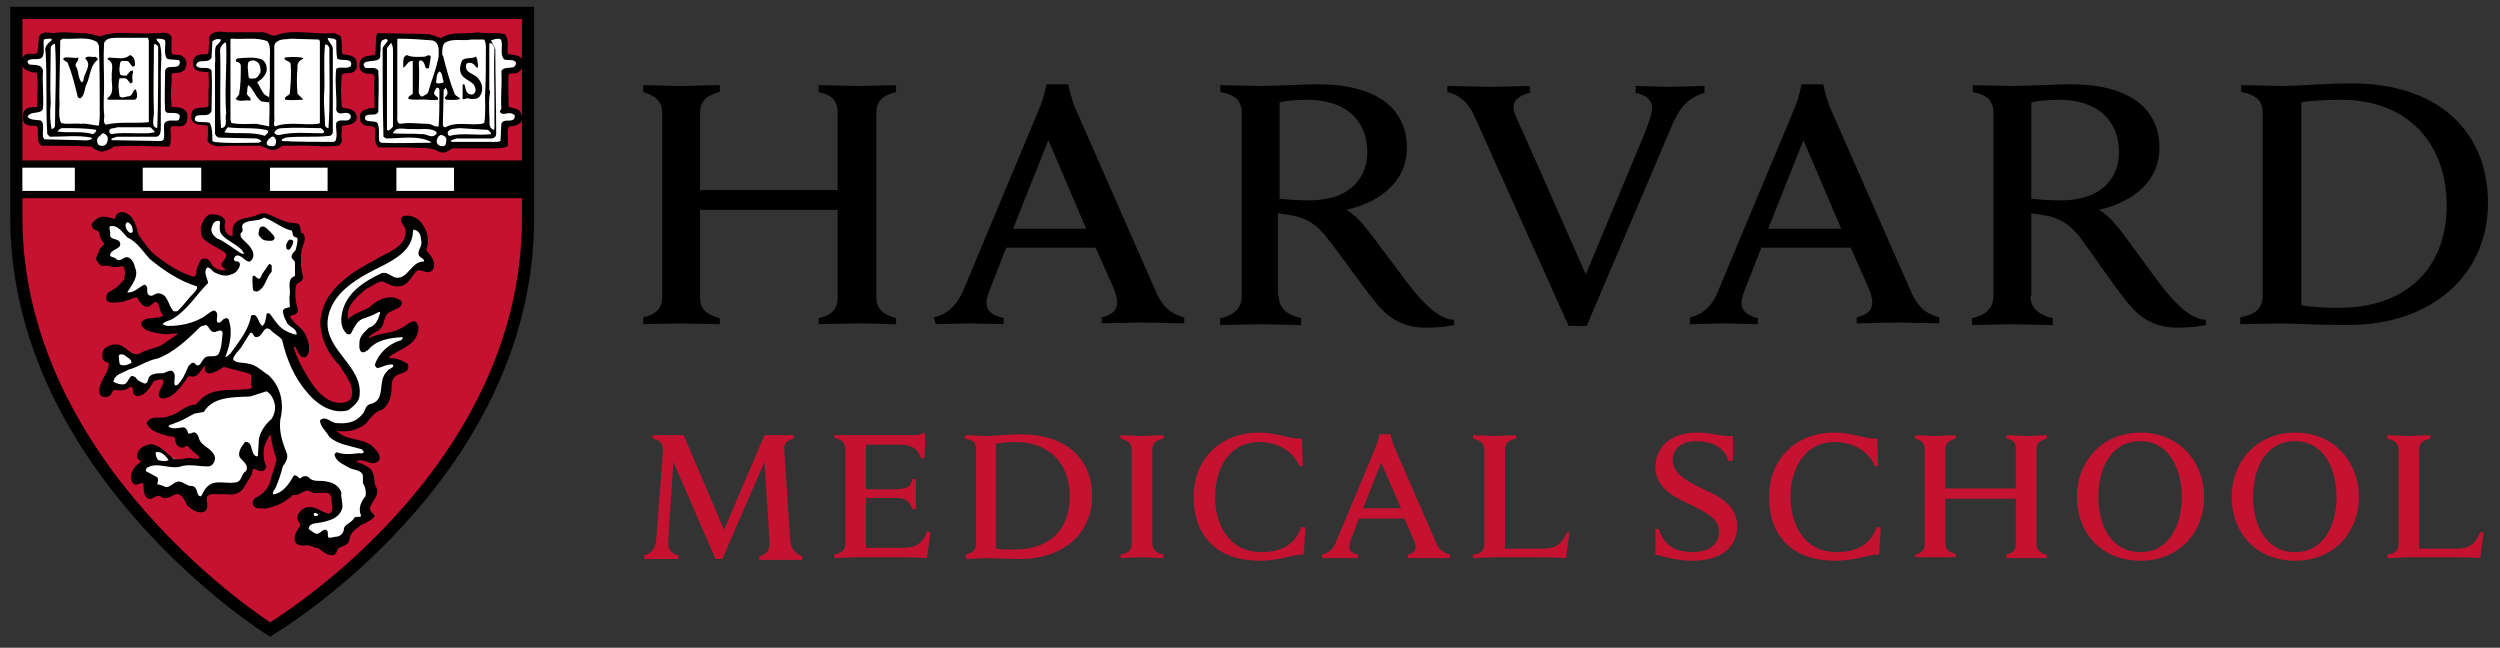 <svg width="220" height="57" viewBox="0 0 220 57" fill="none" xmlns="http://www.w3.org/2000/svg">
<rect x="0" y="0" width="220" height="57" fill="#333333" stroke="none"/>
<g clip-path="url(#clip0_7355_2061)">
<path d="M129.713 10.14C129.259 9.157 128.578 8.4 127.367 8.097V7.567C128.124 7.567 130.546 7.643 131.151 7.643C131.681 7.643 133.876 7.567 134.632 7.567V8.173C133.951 8.324 133.194 8.703 133.194 9.384C133.194 9.913 133.497 10.519 134.103 11.805L139.552 24.141L144.698 11.805C145.076 10.822 145.379 10.065 145.379 9.459C145.379 8.778 144.773 8.324 143.941 8.173V7.567C144.622 7.567 146.287 7.643 146.817 7.643C147.271 7.643 149.239 7.567 149.995 7.567V8.173C148.709 8.551 147.952 9.232 147.195 10.897L139.627 28.682H138.038L129.713 10.14Z" fill="black"/>
<path d="M56.609 27.926C57.593 27.699 58.274 27.244 58.274 26.109V9.914C58.274 8.854 57.593 8.4 56.609 8.098V7.492C57.139 7.492 59.334 7.568 59.864 7.568C60.469 7.568 62.815 7.492 63.345 7.492V8.098C62.361 8.325 61.604 8.779 61.604 9.914V16.725H73.713V9.914C73.713 8.779 73.108 8.325 72.048 8.098V7.492C72.578 7.492 74.848 7.568 75.529 7.568C76.059 7.568 78.329 7.492 78.859 7.492V8.098C77.875 8.325 77.118 8.779 77.118 9.914V26.185C77.118 27.244 77.8 27.699 78.859 28.001V28.531C78.329 28.531 76.059 28.455 75.529 28.455C74.924 28.455 72.578 28.531 72.048 28.531V28.001C73.032 27.774 73.713 27.32 73.713 26.185V18.466H61.604V26.185C61.604 27.32 62.285 27.699 63.345 28.001V28.531C62.815 28.531 60.469 28.455 59.864 28.455C59.334 28.455 57.063 28.531 56.609 28.531V27.926ZM82.189 27.926C83.476 27.623 84.232 26.79 84.762 25.58L91.498 9.46C91.8 8.779 92.103 7.417 92.103 7.417H93.995C93.995 7.417 94.298 8.779 94.6 9.46L101.714 25.655C102.244 26.79 102.774 27.547 104.212 27.926V28.455C103.455 28.455 101.033 28.38 100.503 28.38C99.974 28.38 97.703 28.455 96.947 28.455V27.926C98.006 27.699 98.309 27.169 98.309 26.639C98.309 26.185 98.157 25.731 97.93 25.201L96.417 21.796H88.546L87.184 25.277C87.032 25.655 86.805 26.261 86.805 26.639C86.805 27.244 87.108 27.699 88.319 28.001V28.531C87.638 28.531 85.822 28.455 85.368 28.455L82.34 28.531L82.189 27.926ZM95.584 20.131L92.254 12.336L89.151 20.131H95.584ZM82.189 27.926C83.476 27.623 84.232 26.79 84.762 25.58L91.498 9.46C91.8 8.779 92.103 7.417 92.103 7.417H93.995C93.995 7.417 94.298 8.779 94.6 9.46L101.714 25.655C102.244 26.79 102.774 27.547 104.212 27.926V28.455C103.455 28.455 101.033 28.38 100.503 28.38C99.974 28.38 97.703 28.455 96.947 28.455V27.926C98.006 27.699 98.309 27.169 98.309 26.639C98.309 26.185 98.157 25.731 97.93 25.201L96.417 21.796H88.546L87.184 25.277C87.032 25.655 86.805 26.261 86.805 26.639C86.805 27.244 87.108 27.699 88.319 28.001V28.531C87.638 28.531 85.822 28.455 85.368 28.455L82.34 28.531L82.189 27.926ZM95.584 20.131L92.254 12.336L89.151 20.131H95.584ZM148.711 27.926C149.998 27.623 150.755 26.79 151.209 25.58L157.944 9.46C158.247 8.779 158.55 7.417 158.55 7.417H160.442C160.442 7.417 160.744 8.779 161.047 9.46L168.161 25.655C168.691 26.79 169.22 27.547 170.658 27.926V28.455C169.901 28.455 167.48 28.38 166.95 28.38C166.42 28.38 164.15 28.455 163.393 28.455V27.926C164.453 27.699 164.755 27.169 164.755 26.639C164.755 26.185 164.604 25.731 164.377 25.201L162.863 21.796H154.993L153.63 25.277C153.479 25.655 153.252 26.261 153.252 26.639C153.252 27.244 153.555 27.699 154.69 28.001V28.531C154.009 28.531 152.192 28.455 151.814 28.455L148.711 28.531V27.926ZM162.031 20.131L158.701 12.336L155.598 20.131H162.031ZM197.146 27.926C198.433 27.699 199.114 27.169 199.114 26.034V9.914C199.114 8.779 198.433 8.325 197.222 8.098V7.492C197.903 7.492 200.249 7.568 200.854 7.568C201.914 7.568 204.79 7.341 206.984 7.341C214.477 7.341 218.942 11.503 218.942 17.86C218.942 23.99 214.25 28.607 206.53 28.607C204.336 28.607 201.611 28.455 200.627 28.455C200.022 28.455 197.827 28.531 197.146 28.531V27.926ZM202.519 26.866C203.276 27.017 204.714 27.093 205.773 27.093C212.055 27.093 215.309 23.309 215.309 18.087C215.309 12.638 211.904 8.779 206.001 8.779C204.79 8.779 203.276 8.854 202.519 9.006V26.866Z" fill="black"/>
<path d="M112.529 26.033C112.529 27.093 113.21 27.698 114.497 28.001V28.606C113.816 28.606 111.545 28.531 110.864 28.531C110.334 28.531 108.064 28.606 107.383 28.606V28.001C108.518 27.774 109.275 27.168 109.275 26.033V9.913C109.275 8.93 108.745 8.324 107.383 8.097V7.492C108.064 7.492 110.259 7.567 110.94 7.567C111.999 7.567 114.875 7.416 116.01 7.416C121.005 7.416 123.805 9.459 123.805 13.016C123.805 15.816 121.686 17.708 118.508 18.465C118.508 18.465 119.264 18.919 119.946 19.752C120.854 20.811 123.351 24.293 124.335 25.503C125.319 26.714 126.605 28.076 127.968 28.152V28.606C127.287 28.758 126.303 28.833 125.47 28.833C123.73 28.833 122.367 28.228 121.081 26.639C119.946 25.276 117.902 22.325 116.691 20.811C115.935 19.903 115.102 19.146 113.437 18.919C113.134 18.844 112.832 18.844 112.453 18.768V26.033H112.529ZM112.529 17.481C113.21 17.557 114.194 17.633 115.178 17.633C119.113 17.633 120.324 15.362 120.324 13.395C120.324 10.595 118.432 8.778 115.026 8.778C114.345 8.778 113.286 8.854 112.605 9.005V17.481H112.529Z" fill="black"/>
<path d="M178.677 26.033C178.677 27.093 179.359 27.698 180.645 28.001V28.606C179.964 28.606 177.694 28.531 177.012 28.531C176.483 28.531 174.212 28.606 173.531 28.606V28.001C174.666 27.774 175.423 27.168 175.423 26.033V9.913C175.423 8.93 174.893 8.324 173.607 8.097V7.492C174.288 7.492 176.483 7.567 177.164 7.567C178.223 7.567 181.099 7.416 182.234 7.416C187.229 7.416 190.029 9.459 190.029 13.016C190.029 15.816 187.91 17.708 184.732 18.465C184.732 18.465 185.489 18.919 186.17 19.752C187.078 20.811 189.5 24.293 190.483 25.503C191.467 26.714 192.754 28.076 194.116 28.152V28.606C193.435 28.758 192.451 28.833 191.619 28.833C189.878 28.833 188.516 28.228 187.229 26.639C186.094 25.276 184.126 22.325 182.991 20.811C182.234 19.903 181.402 19.146 179.737 18.919C179.434 18.844 179.132 18.844 178.753 18.768V26.033H178.677ZM178.677 17.481C179.359 17.557 180.342 17.633 181.326 17.633C185.262 17.633 186.472 15.362 186.472 13.395C186.472 10.595 184.58 8.778 181.175 8.778C180.494 8.778 179.434 8.854 178.753 9.005V17.481H178.677Z" fill="black"/>
<path d="M145.68 46.542H145.982C146.134 47.148 146.512 47.678 146.966 48.056C147.496 48.434 148.253 48.586 148.934 48.586C150.372 48.586 151.28 47.905 151.28 46.77C151.28 45.634 150.145 45.105 148.783 44.423C147.723 43.894 145.68 43.137 145.68 41.094C145.68 39.277 147.118 38.066 149.312 38.066C150.75 38.066 151.507 38.445 152.491 38.369V40.564H152.112C151.734 39.277 150.523 38.823 149.237 38.823C147.799 38.823 147.193 39.656 147.193 40.488C147.193 41.699 148.555 42.38 149.766 42.986C151.28 43.667 152.869 44.423 152.869 46.316C152.869 48.132 151.507 49.343 148.934 49.343C147.42 49.343 146.512 48.964 145.68 48.813V46.542Z" fill="#C41230"/>
<path d="M168.539 48.812C169.069 48.661 169.372 48.434 169.372 47.904V39.504C169.372 38.974 169.069 38.747 168.539 38.596V38.293C168.766 38.293 169.977 38.369 170.28 38.369C170.582 38.369 171.793 38.293 172.096 38.293V38.596C171.566 38.747 171.188 38.974 171.188 39.504V42.985H177.394V39.504C177.394 38.898 177.091 38.671 176.561 38.596V38.293C176.864 38.293 177.999 38.369 178.377 38.369C178.68 38.369 179.815 38.293 180.118 38.293V38.596C179.588 38.747 179.21 38.974 179.21 39.504V47.904C179.21 48.434 179.588 48.661 180.118 48.812V49.115C179.891 49.115 178.68 49.115 178.377 49.115C178.075 49.115 176.864 49.115 176.561 49.115V48.812C177.091 48.661 177.394 48.434 177.394 47.904V43.893H171.188V47.829C171.188 48.434 171.566 48.585 172.096 48.737V49.039C171.869 49.039 170.582 49.039 170.28 49.039C169.977 49.039 168.842 49.039 168.539 49.039V48.812Z" fill="#C41230"/>
<path d="M165.51 46.391L165.359 48.813C164.526 48.737 163.391 49.343 161.499 49.343C157.488 49.343 155.672 46.921 155.672 43.742C155.672 40.413 158.018 38.066 161.424 38.066C163.088 38.066 164.148 38.672 165.207 38.596L165.283 41.018H164.98C164.375 39.58 162.937 38.899 161.424 38.899C158.926 38.899 157.564 41.094 157.564 43.742C157.564 45.937 158.623 48.586 161.651 48.586C163.316 48.586 164.602 47.98 165.132 46.391H165.51Z" fill="#C41230"/>
<path d="M182.766 43.742C182.766 40.639 184.96 38.066 188.366 38.066C191.771 38.066 193.966 40.639 193.966 43.742C193.966 46.845 191.771 49.343 188.366 49.343C184.885 49.343 182.766 46.845 182.766 43.742ZM191.999 43.742C191.999 41.245 190.863 38.823 188.366 38.823C185.793 38.823 184.658 41.169 184.658 43.742C184.658 46.24 185.793 48.586 188.366 48.586C190.863 48.586 191.999 46.24 191.999 43.742Z" fill="#C41230"/>
<path d="M196.383 43.742C196.383 40.639 198.578 38.066 201.983 38.066C205.389 38.066 207.583 40.639 207.583 43.742C207.583 46.845 205.389 49.343 201.983 49.343C198.502 49.343 196.383 46.845 196.383 43.742ZM205.616 43.742C205.616 41.245 204.481 38.823 201.983 38.823C199.41 38.823 198.275 41.169 198.275 43.742C198.275 46.24 199.41 48.586 201.983 48.586C204.481 48.586 205.616 46.24 205.616 43.742Z" fill="#C41230"/>
<path d="M73.558 38.293H80.369C80.596 38.293 80.974 38.293 81.126 38.142H81.428L81.353 40.336H81.05C80.823 39.655 80.444 39.125 79.082 39.125H76.206V43.061C76.206 43.061 78.401 43.061 78.552 43.061C78.855 43.061 79.309 43.061 79.461 42.985C79.99 42.909 80.217 42.607 80.293 42.153H80.596C80.596 42.455 80.596 43.212 80.596 43.439C80.596 43.666 80.596 44.423 80.596 44.801H80.293C80.142 44.347 79.915 44.045 79.461 43.893C79.309 43.818 78.855 43.818 78.552 43.818C78.401 43.818 76.206 43.818 76.206 43.818V48.207H79.461C80.823 48.207 81.277 47.602 81.58 46.769L81.882 46.845L81.58 49.115C80.52 49.039 79.915 49.039 78.779 49.039H75.298C74.996 49.039 73.785 49.115 73.406 49.115V48.812C74.012 48.661 74.39 48.434 74.39 47.829V39.504C74.39 38.974 74.087 38.671 73.406 38.52V38.293H73.558Z" fill="#C41230"/>
<path d="M99.593 39.58C99.593 39.05 99.29 38.747 98.609 38.596V38.293C98.988 38.293 100.199 38.369 100.501 38.369C100.804 38.369 102.015 38.293 102.393 38.293V38.596C101.712 38.747 101.41 38.974 101.41 39.58V47.829C101.41 48.358 101.712 48.661 102.393 48.812V49.115C102.015 49.115 100.88 49.039 100.501 49.039C100.199 49.039 98.988 49.115 98.609 49.115V48.812C99.29 48.661 99.593 48.434 99.593 47.829V39.58Z" fill="#C41230"/>
<path d="M116.32 48.813C117.001 48.661 117.38 48.208 117.607 47.602L121.088 39.277C121.239 38.899 121.391 38.218 121.391 38.218H122.375C122.375 38.218 122.526 38.899 122.677 39.277L126.31 47.602C126.537 48.208 126.84 48.586 127.597 48.813V49.116C127.218 49.116 125.932 49.116 125.705 49.116C125.402 49.116 124.267 49.116 123.888 49.116V48.813C124.418 48.661 124.569 48.434 124.569 48.132C124.569 47.905 124.494 47.678 124.342 47.375L123.586 45.634H119.575L118.893 47.451C118.818 47.678 118.742 47.98 118.742 48.132C118.742 48.434 118.893 48.661 119.499 48.813V49.116C119.12 49.116 118.212 49.116 117.985 49.116H116.396L116.32 48.813ZM123.283 44.726L121.542 40.715L119.953 44.726H123.283Z" fill="#C41230"/>
<path d="M114.877 46.391L114.726 48.813C113.894 48.737 112.758 49.343 110.866 49.343C106.855 49.343 105.039 46.921 105.039 43.742C105.039 40.413 107.385 38.066 110.791 38.066C112.456 38.066 113.515 38.672 114.575 38.596L114.65 41.018H114.348C113.742 39.58 112.304 38.899 110.791 38.899C108.293 38.899 106.931 41.094 106.931 43.742C106.931 45.937 107.991 48.586 111.018 48.586C112.683 48.586 113.969 47.98 114.499 46.391H114.877Z" fill="#C41230"/>
<path d="M137.882 46.845C137.503 47.677 137.125 48.283 135.763 48.283H132.433V39.58C132.433 38.974 132.736 38.747 133.417 38.596V38.293C133.038 38.293 131.828 38.369 131.525 38.369C131.222 38.369 130.011 38.293 129.633 38.293V38.596C130.314 38.747 130.617 39.05 130.617 39.58V47.829C130.617 48.434 130.314 48.737 129.633 48.812V49.115C130.011 49.115 131.222 49.039 131.525 49.039H135.006C136.141 49.039 136.822 49.039 137.806 49.115L138.109 46.845H137.882Z" fill="#C41230"/>
<path d="M218.259 46.845C217.881 47.677 217.503 48.283 216.14 48.283H212.886V39.58C212.886 38.974 213.189 38.747 213.87 38.596V38.293C213.492 38.293 212.281 38.369 211.978 38.369C211.675 38.369 210.464 38.293 210.086 38.293V38.596C210.767 38.747 211.07 39.05 211.07 39.58V47.829C211.07 48.434 210.767 48.737 210.086 48.812V49.115C210.464 49.115 211.675 49.039 211.978 49.039H215.459C216.594 49.039 217.275 49.039 218.259 49.115L218.562 46.845H218.259Z" fill="#C41230"/>
<path d="M84.906 48.813C85.587 48.661 85.89 48.434 85.89 47.829V39.504C85.89 38.899 85.512 38.672 84.906 38.596V38.294C85.285 38.294 86.496 38.369 86.798 38.369C87.328 38.369 88.766 38.218 89.901 38.218C93.761 38.218 96.107 40.337 96.107 43.667C96.107 46.845 93.685 49.191 89.75 49.191C88.615 49.191 87.328 49.116 86.798 49.116C86.496 49.116 85.36 49.191 84.982 49.191V48.813H84.906ZM87.631 48.283C88.009 48.359 88.69 48.359 89.22 48.359C92.474 48.359 94.139 46.542 94.139 43.667C94.139 40.867 92.398 38.899 89.371 38.899C88.766 38.899 88.085 38.975 87.631 39.05V48.283Z" fill="#C41230"/>
<path d="M69.545 47.602L69.015 39.58C68.94 39.05 69.243 38.747 69.848 38.596V38.293C69.394 38.293 68.713 38.293 68.41 38.293C68.183 38.293 67.653 38.293 67.275 38.293L63.718 46.618L60.161 38.293C59.782 38.293 59.253 38.293 58.95 38.293C58.723 38.293 57.891 38.293 57.437 38.293V38.596C58.042 38.671 58.345 39.05 58.345 39.58L57.739 47.602C57.663 48.207 57.361 48.661 56.68 48.888V49.191H58.193C58.42 49.191 59.328 49.191 59.707 49.191V48.888C58.95 48.661 58.799 48.283 58.799 47.753L59.253 40.639L62.961 49.191H63.566L67.275 40.639L67.729 47.829C67.729 48.283 67.578 48.737 66.821 48.964V49.267C67.199 49.267 68.486 49.267 68.713 49.267H70.605V48.964C69.924 48.661 69.621 48.283 69.545 47.602Z" fill="#C41230"/>
<path d="M23.761 1.135H1.208L1.133 19.146C1.133 41.245 23.307 55.321 23.534 55.473L23.61 55.548C23.685 55.548 23.837 55.473 23.837 55.473C27.621 52.975 46.389 39.656 46.389 19.298V1.21C46.313 1.135 23.761 1.135 23.761 1.135ZM46.238 17.103H1.587V14.53H46.238V17.103Z" fill="#C41230"/>
<path d="M8.773 3.33C10.287 2.725 11.951 3.179 13.616 3.027C14.07 3.103 14.676 2.8 14.979 3.254C14.979 3.708 14.979 4.162 14.979 4.692C15.13 5.071 15.66 4.844 15.887 4.995C16.038 5.071 16.189 5.146 16.265 5.373C16.341 5.6 16.265 5.827 16.189 6.054C15.887 6.357 15.508 6.281 15.054 6.357L14.903 6.508C14.979 7.417 14.752 8.173 14.903 9.006C14.903 9.157 14.827 9.46 15.054 9.536C15.508 9.536 15.887 9.536 16.189 9.838C16.341 10.065 16.341 10.293 16.265 10.595C16.114 11.503 14.676 10.444 14.827 11.503C14.827 11.882 14.903 12.412 14.752 12.79C13.087 12.79 11.422 12.639 9.908 12.79C9.605 13.017 9.303 13.168 8.849 13.244C8.546 13.168 8.243 13.017 8.016 12.79C6.503 12.714 5.065 12.714 3.627 12.714C3.173 12.336 3.475 11.655 3.324 11.125C3.097 10.822 2.719 11.049 2.416 10.898C2.189 10.898 2.113 10.671 2.037 10.52C2.037 10.217 2.037 9.914 2.264 9.687C2.492 9.536 2.87 9.536 3.173 9.536L3.324 9.384C3.248 8.4 3.475 7.417 3.248 6.357C3.097 6.13 2.794 6.357 2.643 6.206C2.416 6.13 2.113 5.979 2.037 5.676C1.962 5.449 1.962 5.222 2.189 4.995C2.492 4.617 3.097 5.071 3.4 4.692L3.551 3.254C3.778 2.8 4.308 3.027 4.762 3.027C5.519 2.876 6.427 3.027 7.184 3.027C7.789 3.027 8.319 3.179 8.773 3.33Z" fill="black"/>
<path d="M10.817 19.146L10.741 19.449C10.741 19.601 10.59 19.752 10.438 19.676L9.833 19.601C9.606 19.525 9.379 19.449 9.152 19.525C9.076 19.601 8.925 19.676 8.773 19.828C8.849 19.828 8.849 19.903 8.849 19.903C9 19.979 9.303 20.055 9.379 20.433C9.379 20.736 9.53 20.963 9.682 21.114L9.757 21.265C9.833 21.341 9.833 21.417 9.833 21.492C9.833 21.568 9.833 21.568 9.757 21.644L9.455 22.022L9.303 22.174C9.303 22.174 9.152 22.552 9.076 22.703C9.152 22.855 9.228 22.93 9.303 22.93C9.606 22.855 9.833 22.93 10.06 22.93L10.514 23.006H10.59H10.741C10.893 23.006 11.195 22.93 11.422 23.082C11.422 23.082 11.649 23.46 11.649 23.536C11.725 23.687 11.725 23.763 11.725 23.914C11.725 24.066 11.725 24.217 11.649 24.368L11.574 24.595C11.574 24.671 11.574 24.747 11.498 24.747C11.12 25.352 10.59 25.806 9.909 26.109C9.984 26.109 9.984 26.109 9.984 26.109C9.984 26.109 9.984 26.109 9.984 26.185C10.06 26.26 10.287 26.26 10.514 26.185H10.665C10.968 26.185 11.195 26.109 11.498 25.958L12.33 25.731C12.482 25.655 12.557 25.806 12.633 25.882C12.784 26.185 13.011 26.412 13.163 26.563C13.163 26.563 13.163 26.563 13.314 26.412C13.466 26.26 13.768 26.033 14.147 26.185C14.147 26.185 14.222 26.185 14.222 26.26C14.525 26.487 14.601 26.79 14.676 27.017C14.752 27.169 14.752 27.395 14.903 27.471C14.979 27.547 14.979 27.623 14.979 27.623V27.698C14.979 28.001 14.676 28.152 14.601 28.152H14.525L14.449 28.228L13.768 28.379C13.541 28.379 13.314 28.455 13.163 28.531C13.163 28.531 13.163 28.606 13.239 28.606C13.541 28.758 13.995 28.833 14.449 28.909L14.676 28.985H15.206H16.114C16.266 28.985 16.266 29.061 16.341 29.136C16.417 29.212 16.341 29.363 16.266 29.439L16.114 29.666L16.039 29.742L14.601 30.725C14.525 30.725 13.768 31.028 13.768 31.028L12.633 31.482H12.557C11.876 31.634 11.498 31.255 11.12 31.028C10.893 30.801 10.665 30.65 10.363 30.65C10.136 30.65 9.909 30.725 9.757 30.877C9.682 30.953 9.682 31.028 9.682 31.18C9.682 31.255 9.682 31.255 9.682 31.331H9.757C9.909 31.407 10.211 31.482 10.211 31.861C10.211 32.39 9.984 32.769 9.757 33.147C9.606 33.45 9.379 33.828 9.379 34.131V34.207C9.379 34.282 9.379 34.358 9.455 34.358H9.53H9.606L9.682 34.207C9.757 34.055 9.909 33.828 10.211 33.753H10.287C10.893 33.828 11.195 33.753 11.422 33.526C11.498 33.45 11.574 33.45 11.574 33.45C11.725 33.45 11.952 33.45 12.103 33.601C12.255 33.753 12.33 33.904 12.33 34.055C12.33 34.055 12.33 34.131 12.33 34.207C12.709 34.131 12.936 33.828 13.239 33.374L13.39 33.147C13.466 33.072 13.541 32.996 13.617 32.996L13.844 32.92C14.147 32.844 14.449 32.693 14.828 32.92C14.903 32.996 14.979 33.072 14.979 33.147C14.979 33.223 14.979 33.298 14.979 33.374C14.979 33.677 14.828 33.904 14.752 34.131C14.752 34.131 14.676 34.282 14.676 34.434C15.206 34.282 15.66 33.828 16.039 33.298L16.266 32.996C16.341 32.844 16.493 32.466 16.947 32.466H17.023C17.25 32.542 17.325 32.466 17.552 32.088L18.006 31.634C18.082 31.558 18.082 31.558 18.233 31.558H18.385C18.46 31.558 18.536 31.558 18.612 31.634C18.687 31.709 18.687 31.709 18.687 31.785V32.239C18.763 32.239 18.99 32.088 19.142 32.088L19.747 31.709C19.823 31.634 19.898 31.634 20.05 31.709L22.32 32.315C22.774 32.466 22.85 32.769 22.85 33.072C22.85 33.147 22.85 33.298 22.85 33.298C22.85 33.374 22.85 33.45 22.85 33.526C22.85 33.601 22.85 33.601 22.925 33.677C23.001 33.753 23.001 33.828 23.001 33.904C23.001 33.98 23.001 33.98 23.001 34.055C22.925 34.282 22.698 34.509 22.093 34.509L20.958 34.585C20.05 34.585 19.142 34.585 18.46 35.191L17.855 35.796C17.779 35.872 17.704 35.872 17.628 35.872C17.174 35.872 16.871 36.099 16.493 36.326C16.19 36.553 15.812 36.78 15.357 36.855C15.055 37.007 14.676 37.007 14.374 37.007C14.071 37.007 13.92 37.007 13.844 37.083C14.147 37.461 14.676 37.612 15.206 37.764C15.282 37.764 15.509 37.839 15.509 37.839C15.736 37.839 16.114 37.839 16.266 38.218C16.266 38.218 16.266 38.293 16.266 38.369C16.266 38.672 16.341 38.823 16.493 38.823H16.568C16.644 38.747 16.947 38.596 17.325 38.823C17.401 38.899 17.855 39.353 17.855 39.353L18.46 39.958C18.536 40.034 18.536 40.185 18.46 40.261C18.233 40.715 17.704 40.639 17.401 40.639H17.174H16.871C16.417 40.715 15.736 40.867 15.282 40.261L15.357 40.337L14.676 40.11C14.298 39.807 13.995 39.504 13.541 39.504C13.087 39.656 12.86 39.807 12.86 40.034L12.936 40.185L13.163 40.412C13.239 40.488 13.239 40.564 13.239 40.564C13.239 40.564 13.239 40.564 13.239 40.639C13.239 40.715 13.163 40.791 13.087 40.867C12.709 41.093 12.255 41.472 12.255 41.926C12.255 42.002 12.255 42.077 12.255 42.077C12.255 42.077 12.255 42.077 12.255 42.153C12.33 42.153 12.406 42.077 12.406 42.077C12.557 42.002 12.86 41.926 13.163 42.077C13.239 42.153 13.314 42.229 13.314 42.304V42.683C13.314 43.061 13.39 43.212 13.466 43.364C13.541 43.364 13.617 43.288 13.617 43.288C13.844 43.137 14.298 42.986 14.752 43.288C14.828 43.288 14.979 43.288 15.206 43.137L15.66 42.91C15.736 42.91 15.736 42.91 15.736 42.91C16.493 42.91 16.871 43.591 17.023 44.045C17.401 44.348 17.704 44.499 17.931 44.423V44.348C17.931 44.272 17.931 44.196 17.931 44.045C17.931 43.969 17.855 43.818 17.855 43.667C17.855 43.364 17.931 43.061 18.385 42.91C18.46 42.91 19.142 42.834 19.142 42.834H19.596H19.671C20.352 42.91 20.882 42.91 21.109 42.456C21.109 42.456 21.639 41.623 21.715 41.472C21.715 41.396 21.79 40.942 21.79 40.942C21.79 40.791 21.866 40.715 22.017 40.715C22.244 40.639 22.547 40.715 22.698 40.791C22.698 40.791 22.774 40.791 22.85 40.867C22.698 40.488 22.623 40.11 22.623 39.731C22.623 39.504 22.623 39.353 22.698 39.126C22.85 38.596 23.077 38.142 23.38 37.764C23.455 37.688 23.607 37.612 23.758 37.688L23.909 37.764C23.985 37.839 24.061 37.915 24.136 37.991L24.288 38.747C24.363 39.202 24.439 39.656 24.666 40.11C24.666 40.185 24.742 40.185 24.666 40.261L24.363 41.321L24.136 42.153C23.909 42.986 23.38 43.591 22.623 43.969V44.045C22.623 44.045 22.774 44.045 22.925 44.045C22.925 44.045 23.152 44.045 23.228 44.045C24.061 43.969 24.817 43.515 25.423 42.91C25.499 42.834 25.65 42.758 25.726 42.834C25.877 42.91 26.028 42.834 26.255 42.683C26.482 42.531 26.936 42.304 27.391 42.607C27.542 42.758 27.845 42.758 28.147 42.683C28.601 42.683 29.358 42.607 29.51 43.44V43.591V43.969C29.585 44.348 29.661 45.105 28.828 45.332C28.753 45.332 28.753 45.332 28.677 45.332L27.845 45.029C27.163 44.726 26.861 44.65 26.558 45.029C26.482 45.105 26.407 45.256 26.407 45.332C26.482 45.559 26.785 46.013 26.407 46.391C26.18 46.77 26.028 46.996 26.18 47.299C26.18 47.299 26.255 47.375 26.482 47.299C26.785 47.148 27.163 47.299 27.466 47.375L27.845 47.526C27.92 47.526 27.996 47.602 27.996 47.602L28.147 47.678C28.45 47.905 28.677 48.056 28.98 48.132V48.056L29.131 47.678C29.207 47.602 29.661 47.375 29.661 47.375C29.964 47.224 30.039 47.224 30.039 47.072C30.115 46.542 30.493 46.013 31.023 45.71C31.099 45.71 31.174 45.634 31.25 45.634C31.402 45.634 31.78 45.483 31.931 45.332V45.256L31.78 45.105C31.704 45.029 31.704 44.953 31.629 44.953C31.629 44.877 31.629 44.802 31.629 44.726C31.629 44.348 31.856 44.045 32.007 43.742C32.158 43.515 32.234 43.288 32.234 43.137C32.234 43.061 32.234 42.986 32.158 42.834C32.158 42.758 32.083 42.758 32.083 42.758L32.007 42.229C31.931 41.85 31.931 41.623 31.704 41.396L31.099 41.093L30.872 40.867C30.721 40.791 30.721 40.715 30.721 40.564C30.721 40.261 30.872 40.11 31.25 40.034H31.326C31.704 39.883 32.083 40.034 32.385 40.185C32.688 40.261 32.764 40.261 32.84 40.261C32.764 40.034 32.537 39.807 32.385 39.58C32.007 39.353 31.553 39.202 31.099 39.126C30.342 38.974 29.585 38.747 29.131 38.066C29.055 37.991 29.055 37.915 29.055 37.839C29.055 37.764 29.055 37.688 29.131 37.612L29.207 37.537C29.282 37.461 29.434 37.461 29.51 37.461C30.418 37.688 31.326 37.461 31.931 36.931C32.31 36.477 32.764 35.872 33.445 35.645C33.975 35.266 34.05 34.585 34.05 33.753C34.05 33.298 34.277 32.996 34.58 32.693L35.261 32.39C35.488 32.315 35.564 32.315 35.564 32.239C35.185 32.088 34.731 31.861 34.353 31.936C34.277 31.936 34.202 31.936 34.126 31.861C33.899 31.785 33.899 31.634 33.823 31.482V31.407C33.823 31.18 33.975 31.028 34.126 30.953L34.202 30.877L34.277 30.801L34.959 30.423C35.867 29.893 36.472 29.59 36.472 28.833V28.758C36.396 28.833 36.245 28.833 36.169 28.985L35.564 29.288C35.11 29.515 34.58 29.666 34.126 29.742C33.596 29.817 33.142 29.969 32.764 30.196C32.688 30.196 32.688 30.271 32.612 30.271C32.461 30.271 32.234 30.196 32.234 29.969C32.234 29.893 32.234 29.817 32.234 29.742C32.234 29.59 32.31 29.439 32.385 29.363C32.537 29.136 32.764 28.985 32.991 28.909C33.294 28.758 33.445 28.682 33.521 28.455L33.596 28.228C33.748 27.85 33.899 27.32 34.429 27.093C34.504 27.093 34.883 26.866 34.883 26.866C34.959 26.866 35.034 26.79 35.034 26.79C35.034 26.79 35.034 26.79 34.959 26.714C34.202 26.487 33.445 27.093 32.991 27.471L32.915 27.547L32.537 27.623C32.007 27.85 31.477 28.077 31.174 28.455C31.174 28.531 31.099 28.531 31.023 28.531C30.872 28.606 30.721 28.531 30.569 28.455C30.418 28.379 30.342 28.228 30.342 28.077C30.191 26.866 31.174 25.958 31.931 25.276L32.083 25.125L32.234 25.049L32.688 24.822C33.066 24.595 33.521 24.293 34.126 24.595C34.58 24.822 34.959 24.974 35.337 24.898C35.564 24.822 35.715 24.595 35.942 24.293C36.094 24.066 36.321 23.763 36.623 23.536C36.926 23.384 37.229 23.536 37.456 23.536C37.532 23.536 37.759 23.612 37.759 23.612L37.834 23.536V23.46C37.834 23.233 37.683 23.006 37.456 22.703L37.153 22.325C37.078 22.249 37.078 22.249 37.078 22.174C37.078 22.098 37.078 22.098 37.078 22.022C37.153 21.795 37.229 21.568 37.229 21.265C37.229 20.66 37.002 20.13 36.548 19.752C36.396 19.676 36.094 19.525 35.791 19.525C35.791 19.601 35.867 19.676 35.867 19.676L36.169 20.282C36.169 20.357 36.169 20.433 36.169 20.509C36.169 21.871 35.034 22.476 34.05 22.93L33.218 23.384C31.326 24.368 28.828 25.882 28.677 28.379C28.677 29.666 29.207 30.877 30.266 31.936C30.266 31.936 30.266 32.012 30.342 32.012L30.721 32.542C31.099 33.147 31.553 33.753 31.553 34.585C31.553 34.736 31.553 34.964 31.477 35.191C31.174 35.947 30.266 35.947 29.964 35.947C28.072 35.796 27.088 33.904 26.331 32.542L26.18 32.315L26.028 32.012C25.801 31.558 25.574 31.104 25.574 30.574C25.574 30.498 25.574 30.347 25.65 30.347C25.726 30.271 25.953 30.044 26.331 30.271C26.407 30.271 26.709 30.801 26.709 30.801C26.785 30.877 26.785 30.953 26.785 31.028C26.785 30.953 26.861 30.877 26.861 30.725C26.861 30.423 26.709 30.044 26.558 29.666L26.482 29.59C26.407 29.439 26.18 29.212 25.953 29.061C25.65 28.833 25.347 28.531 25.196 28.152V28.077C25.196 28.077 25.196 28.077 25.196 28.001C25.196 27.547 25.574 27.471 25.726 27.395H25.801C25.65 26.942 25.574 26.412 25.574 25.882C25.574 25.655 25.574 25.352 25.65 25.125L26.104 24.671C26.255 24.595 26.255 24.595 26.255 24.52C26.104 23.99 26.104 23.384 26.104 22.855C26.104 22.628 26.104 22.401 26.104 22.174C26.104 22.098 26.255 21.644 26.255 21.644C26.331 21.417 26.407 21.265 26.407 21.114C26.407 21.038 26.407 21.038 26.407 20.963C26.104 20.811 26.028 20.433 26.028 20.282V20.13C26.104 20.13 26.104 20.13 26.104 20.13C25.347 20.13 24.666 19.828 24.061 19.525L23.455 19.222C23.304 19.146 23.152 19.222 22.925 19.373L22.547 19.525L22.169 19.601C21.79 19.676 21.412 19.752 21.185 19.979C21.034 20.13 21.034 20.357 21.034 20.66V20.887V20.963C20.958 21.19 20.806 21.265 20.731 21.265C20.504 21.341 20.352 21.265 20.201 21.19H20.125C19.52 20.887 19.293 20.282 19.444 19.676C19.444 19.601 19.369 19.449 19.369 19.449C19.217 19.373 18.915 19.298 18.687 19.373C18.536 19.449 18.385 19.601 18.309 19.979C18.309 19.979 18.233 20.055 18.233 20.13V20.206C18.233 20.433 18.309 20.66 18.385 20.736C18.612 20.963 18.99 21.19 19.444 21.417L20.428 21.947C20.504 22.022 20.504 22.022 20.504 22.098C20.504 22.174 20.579 22.325 20.579 22.401C20.579 22.779 20.428 23.006 20.277 23.233C20.352 23.309 20.579 23.46 20.579 23.763C20.579 23.839 20.579 23.839 20.579 23.914C20.579 24.066 20.428 24.141 20.352 24.141C19.747 24.293 19.217 24.141 18.763 23.839L18.46 23.46C18.385 23.309 18.309 23.233 18.233 23.233C18.233 23.233 18.158 23.384 18.158 23.46L18.006 23.763C18.006 23.687 18.006 23.99 18.006 23.99C18.006 24.217 17.931 24.52 17.704 24.747C17.628 24.822 17.552 24.822 17.477 24.822H17.174C15.963 24.444 14.903 23.839 13.693 22.93C13.163 22.552 12.784 22.022 12.406 21.492L12.103 21.114L12.028 21.038L11.952 20.66C11.725 19.903 11.574 19.449 11.044 19.298C10.893 19.146 10.817 19.146 10.817 19.146ZM20.125 23.46C20.201 23.384 20.201 23.384 20.201 23.309C20.201 23.309 20.125 23.384 20.125 23.46ZM25.953 27.471C26.028 27.471 26.028 27.471 25.953 27.471V27.471ZM18.839 32.542C18.839 32.466 18.839 32.466 18.839 32.542V32.542Z" fill="white"/>
<path d="M1.438 19.146C1.438 13.849 1.438 8.022 1.438 1.135H46.467C46.467 1.135 46.467 3.784 46.467 19.222C46.467 42.002 23.763 55.397 23.763 55.397C23.763 55.397 1.438 41.396 1.438 19.146Z" stroke="black" stroke-width="1.071"/>
<path d="M32.843 45.407C32.692 45.255 32.541 45.028 32.465 44.953C32.314 44.12 33.525 43.59 32.919 42.758C32.768 42.228 32.919 41.623 32.389 41.244C32.011 40.942 31.557 40.866 31.178 40.639C31.178 40.412 31.481 40.488 31.557 40.412C32.238 40.261 32.768 41.017 33.297 40.412C33.373 39.958 32.919 39.579 32.616 39.277C31.633 38.596 30.195 38.898 29.438 37.839L29.514 37.763C30.422 37.99 31.481 37.763 32.162 37.158C32.541 36.628 32.995 36.098 33.6 35.947C34.281 35.417 34.357 34.585 34.357 33.828C34.357 33.525 34.508 33.222 34.735 32.995C35.114 32.693 36.022 32.768 35.795 32.087C35.265 31.784 34.735 31.557 34.206 31.633C33.903 31.482 34.281 31.255 34.357 31.179C35.265 30.574 36.779 30.195 36.703 28.757C36.627 28.606 36.627 28.379 36.4 28.379C36.022 28.454 35.719 28.833 35.341 28.984C34.433 29.514 33.373 29.363 32.465 29.892C32.314 29.892 32.314 29.665 32.389 29.59C32.692 29.136 33.373 29.136 33.6 28.53C33.752 28.076 33.827 27.471 34.357 27.319C34.66 27.092 35.114 27.092 35.265 26.714C35.265 26.487 34.962 26.411 34.811 26.335C33.978 26.108 33.146 26.563 32.541 27.168C31.935 27.471 31.178 27.698 30.724 28.152C30.649 28.152 30.497 28.152 30.497 28C30.346 26.79 31.405 25.957 32.238 25.276C32.768 25.125 33.297 24.444 33.903 24.746C34.357 24.973 34.811 25.2 35.341 25.049C36.022 24.822 36.098 24.065 36.703 23.687C37.157 23.535 37.763 24.216 38.065 23.535C38.217 22.854 37.687 22.476 37.384 22.022C37.763 21.114 37.46 20.054 36.703 19.373C36.325 19.146 35.87 18.995 35.492 19.146C35.189 19.524 35.795 19.827 35.795 20.206C35.946 21.87 34.13 22.249 32.995 23.006C30.951 24.065 28.454 25.654 28.303 28.303C28.303 29.741 28.984 31.103 29.968 32.087C30.497 32.995 31.33 33.828 31.027 35.039C30.8 35.493 30.27 35.568 29.816 35.568C28.076 35.417 27.092 33.449 26.335 32.087C26.108 31.557 25.805 31.028 25.73 30.422C25.805 30.346 25.881 30.346 26.032 30.422C26.335 30.725 26.335 31.406 26.865 31.33C27.319 30.725 27.016 29.968 26.713 29.363C26.411 28.833 25.73 28.53 25.427 27.925C25.427 27.471 26.032 27.773 26.108 27.319C25.881 26.563 25.805 25.73 25.956 25.049C26.108 24.746 26.562 24.746 26.562 24.368C26.335 23.611 26.335 22.93 26.411 22.098C26.486 21.643 26.865 21.114 26.638 20.66C26.108 20.508 26.562 19.827 26.032 19.751C25.048 19.751 24.292 19.222 23.459 18.919C23.005 18.768 22.702 19.07 22.324 19.146C21.794 19.297 21.189 19.297 20.81 19.676C20.508 19.978 20.583 20.357 20.583 20.811C20.508 21.038 20.281 20.811 20.129 20.811C19.751 20.584 19.599 20.13 19.675 19.676C19.751 19.449 19.675 19.297 19.448 19.146C19.145 18.995 18.767 18.843 18.464 18.995C18.086 19.146 17.934 19.6 17.783 19.978C17.783 20.281 17.783 20.66 17.934 20.887C18.54 21.492 19.372 21.719 19.978 22.249C20.129 22.627 19.826 22.93 19.599 23.233C19.599 23.535 20.053 23.535 19.978 23.838C19.524 23.989 19.07 23.838 18.691 23.535C18.464 23.308 18.389 22.854 18.01 22.854C17.632 22.854 17.632 23.308 17.48 23.535C17.329 23.838 17.48 24.216 17.178 24.444H16.951C15.74 24.065 14.68 23.384 13.621 22.552C13.015 22.098 12.561 21.341 12.107 20.735C11.88 19.978 11.729 18.995 10.821 18.768C10.594 18.768 10.367 18.843 10.291 19.07L10.215 19.373C9.761 19.373 9.307 19.07 8.777 19.222C8.55 19.373 8.323 19.524 8.172 19.751C8.172 20.281 8.777 20.054 8.853 20.508C8.853 20.887 9.156 21.189 9.307 21.492C9.156 21.719 8.929 21.795 8.853 22.022L8.55 22.779C8.702 23.006 8.853 23.308 9.08 23.308C9.458 23.157 9.837 23.46 10.291 23.384C10.594 23.384 10.972 23.157 11.048 23.611C11.199 23.989 11.048 24.292 11.048 24.595C10.669 25.125 10.139 25.579 9.61 25.806C9.458 25.957 9.458 26.184 9.458 26.335C9.685 26.638 10.139 26.487 10.442 26.487C11.048 26.487 11.502 26.108 12.107 26.033C12.259 26.335 12.486 26.714 12.788 26.865C13.242 27.017 13.394 26.335 13.848 26.487C14.226 26.79 14.15 27.319 14.453 27.698C14.453 27.925 14.302 27.925 14.15 28C13.621 28.152 12.94 28 12.561 28.379C12.486 28.606 12.713 28.833 12.864 28.909C13.318 29.136 13.848 29.211 14.378 29.287C14.832 29.363 15.361 29.136 15.816 29.287L15.664 29.514L14.226 30.498C13.545 30.801 12.864 30.876 12.259 31.255C11.35 31.482 10.972 30.346 10.139 30.422C9.761 30.422 9.534 30.574 9.307 30.725C9.08 30.952 9.08 31.255 9.156 31.557C9.307 31.86 9.685 31.709 9.685 32.011C9.685 32.844 8.929 33.449 8.853 34.282C8.853 34.509 8.853 34.736 9.156 34.812C9.307 34.887 9.534 34.812 9.685 34.736C9.837 34.585 9.837 34.282 10.139 34.206C10.669 34.282 11.199 34.282 11.502 33.904C11.653 33.904 11.88 34.055 11.88 34.206C11.88 34.433 11.88 34.66 12.107 34.736C12.864 34.736 13.167 33.979 13.545 33.449C13.848 33.374 14.226 33.147 14.529 33.374C14.68 33.904 14.226 34.206 14.15 34.736C14.15 34.887 14.302 34.963 14.453 34.963C15.361 34.812 15.816 34.055 16.345 33.374C16.421 33.222 16.497 32.995 16.799 32.995C17.48 33.222 17.632 32.39 18.086 32.087H18.237C18.313 32.314 18.162 32.465 18.237 32.617C18.54 32.92 18.843 32.617 19.145 32.541L19.751 32.163C20.508 32.39 21.264 32.541 22.021 32.768C22.627 32.995 22.021 33.676 22.4 34.055C22.324 34.282 22.021 34.358 21.794 34.358C20.508 34.509 18.994 34.206 17.934 35.114L17.329 35.72C16.345 35.72 15.891 36.552 14.983 36.704C14.378 37.082 13.469 36.552 13.091 37.233C13.394 37.839 14.15 38.066 14.756 38.217C15.059 38.368 15.437 38.217 15.588 38.52C15.588 38.823 15.664 39.201 16.043 39.277C16.27 39.352 16.421 38.974 16.724 39.201C17.026 39.655 17.556 39.882 17.783 40.261C17.556 40.639 17.102 40.412 16.724 40.412H16.648C16.118 40.488 15.437 40.715 15.059 40.261C14.529 39.882 14.075 39.201 13.242 39.201C12.788 39.352 12.334 39.504 12.259 39.958C12.183 40.261 12.486 40.336 12.637 40.563C12.107 40.942 11.577 41.471 11.729 42.153C11.805 42.304 11.88 42.455 12.031 42.455C12.334 42.455 12.486 42.228 12.788 42.38C12.864 42.834 12.713 43.515 13.242 43.742C13.621 43.666 13.924 43.212 14.378 43.59C14.832 43.818 15.134 43.363 15.588 43.288C16.194 43.288 16.421 43.893 16.648 44.347C17.026 44.65 17.556 45.104 18.086 44.801C18.464 44.272 17.783 43.666 18.464 43.363C18.843 43.212 19.221 43.363 19.675 43.288C20.356 43.363 21.113 43.439 21.491 42.682L22.097 41.698L22.248 41.093C22.627 40.942 23.156 41.623 23.383 41.017C23.156 40.412 23.081 39.806 23.232 39.201C23.383 38.747 23.535 38.368 23.837 38.066L23.989 38.142C24.14 38.898 24.216 39.579 24.519 40.261C24.443 40.942 24.14 41.547 23.989 42.228C23.837 42.909 23.308 43.515 22.627 43.818C22.475 43.969 22.324 44.12 22.475 44.347C22.627 44.65 23.081 44.499 23.383 44.574C24.292 44.423 25.124 44.044 25.805 43.363C26.486 43.515 26.789 42.758 27.394 43.061C28 43.515 29.135 42.682 29.362 43.742C29.286 44.196 29.741 45.028 28.984 45.255C28.227 45.104 27.319 44.12 26.562 45.028C26.411 45.18 26.259 45.407 26.411 45.709C26.562 45.937 26.713 46.163 26.486 46.391C26.259 46.769 25.956 47.223 26.184 47.601C26.335 47.828 26.638 47.828 26.865 47.828C27.319 47.677 27.697 48.056 28.151 48.056C28.53 48.358 28.908 48.737 29.438 48.661C29.665 48.51 29.589 48.282 29.741 48.131C30.043 47.828 30.724 47.904 30.724 47.299C30.8 46.845 31.178 46.466 31.557 46.239C31.708 46.012 32.616 45.785 32.843 45.407Z" fill="black"/>
<path d="M32.843 45.407C32.692 45.255 32.541 45.028 32.465 44.953C32.314 44.12 33.525 43.666 32.919 42.758C32.768 42.228 32.919 41.623 32.389 41.244C32.011 40.942 31.557 40.866 31.178 40.639C31.178 40.412 31.481 40.488 31.557 40.412C32.238 40.261 32.768 41.017 33.297 40.412C33.373 39.958 32.919 39.579 32.616 39.277C31.633 38.596 30.195 38.898 29.438 37.839L29.514 37.763C30.422 37.99 31.481 37.763 32.162 37.158C32.541 36.628 32.995 36.098 33.6 35.947C34.281 35.417 34.357 34.585 34.357 33.828C34.357 33.525 34.508 33.222 34.735 32.995C35.114 32.693 36.022 32.768 35.795 32.087C35.265 31.784 34.735 31.557 34.206 31.633C33.979 31.482 34.281 31.255 34.357 31.179C35.265 30.574 36.779 30.195 36.703 28.757C36.627 28.606 36.627 28.379 36.4 28.379C36.022 28.454 35.719 28.833 35.341 28.984C34.433 29.514 33.373 29.363 32.465 29.892C32.314 29.892 32.314 29.665 32.389 29.59C32.692 29.136 33.373 29.136 33.6 28.53C33.752 28.076 33.827 27.471 34.357 27.319C34.66 27.092 35.114 27.092 35.265 26.714C35.265 26.487 34.962 26.411 34.811 26.335C33.979 26.108 33.146 26.563 32.541 27.168C31.935 27.471 31.178 27.698 30.724 28.152C30.649 28.152 30.497 28.152 30.497 28C30.346 26.79 31.405 25.957 32.238 25.276C32.768 25.125 33.297 24.444 33.903 24.746C34.357 24.973 34.811 25.2 35.341 25.049C36.022 24.822 36.173 24.065 36.703 23.687C37.157 23.535 37.763 24.216 38.065 23.535C38.217 22.854 37.687 22.476 37.384 22.022C37.763 21.114 37.46 20.054 36.703 19.373C36.325 19.146 35.87 18.995 35.492 19.146C35.189 19.524 35.795 19.827 35.795 20.206C35.946 21.87 34.13 22.249 32.995 23.006C30.951 24.065 28.454 25.654 28.303 28.303C28.303 29.741 28.984 31.103 29.968 32.087C30.497 32.995 31.33 33.828 31.027 35.039C30.8 35.493 30.27 35.568 29.816 35.568C28.076 35.417 27.092 33.449 26.335 32.087C26.108 31.557 25.805 31.028 25.73 30.422C25.805 30.346 25.881 30.346 26.032 30.422C26.335 30.725 26.335 31.406 26.865 31.33C27.319 30.725 27.016 29.968 26.713 29.363C26.411 28.833 25.73 28.53 25.427 27.925C25.427 27.471 26.032 27.773 26.108 27.319C25.881 26.563 25.805 25.73 25.956 25.049C26.108 24.746 26.562 24.746 26.562 24.368C26.335 23.611 26.335 22.93 26.411 22.098C26.486 21.643 26.865 21.114 26.638 20.66C26.108 20.508 26.562 19.827 26.032 19.751C25.048 19.751 24.292 19.222 23.459 18.919C23.005 18.768 22.702 19.07 22.324 19.146C21.794 19.297 21.189 19.297 20.81 19.676C20.508 19.978 20.583 20.357 20.583 20.811C20.508 21.038 20.281 20.811 20.129 20.811C19.751 20.584 19.599 20.13 19.675 19.676C19.751 19.449 19.675 19.297 19.448 19.146C19.145 18.995 18.767 18.919 18.464 18.995C18.086 19.146 17.934 19.6 17.783 19.978C17.783 20.281 17.783 20.66 17.934 20.887C18.54 21.492 19.372 21.719 19.978 22.249C20.129 22.627 19.826 22.93 19.599 23.233C19.599 23.535 20.053 23.535 19.978 23.838C19.524 23.989 19.07 23.838 18.691 23.535C18.464 23.308 18.389 22.854 18.01 22.854C17.632 22.854 17.632 23.308 17.48 23.535C17.329 23.838 17.48 24.216 17.178 24.444H16.951C15.74 24.065 14.68 23.384 13.621 22.552C13.015 22.098 12.561 21.341 12.107 20.735C11.88 19.978 11.729 18.995 10.821 18.768C10.594 18.768 10.367 18.843 10.291 19.07L10.215 19.373C9.761 19.373 9.307 19.07 8.777 19.222C8.55 19.373 8.323 19.524 8.172 19.751C8.172 20.281 8.777 20.054 8.853 20.508C8.853 20.887 9.156 21.189 9.307 21.492C9.156 21.719 8.929 21.795 8.853 22.022L8.55 22.779C8.702 23.006 8.853 23.308 9.08 23.308C9.458 23.157 9.837 23.46 10.291 23.384C10.594 23.384 10.972 23.157 11.048 23.611C11.199 23.989 11.048 24.292 11.048 24.595C10.669 25.125 10.139 25.579 9.61 25.806C9.458 25.957 9.458 26.184 9.458 26.335C9.685 26.638 10.139 26.487 10.442 26.487C11.048 26.487 11.502 26.108 12.107 26.033C12.259 26.335 12.486 26.714 12.788 26.865C13.242 27.017 13.394 26.335 13.848 26.487C14.226 26.79 14.075 27.319 14.453 27.698C14.453 27.925 14.302 27.925 14.15 28C13.621 28.152 12.94 28 12.561 28.379C12.486 28.606 12.713 28.833 12.864 28.909C13.318 29.136 13.848 29.211 14.378 29.287C14.832 29.363 15.361 29.136 15.816 29.287L15.664 29.514L14.226 30.498C13.545 30.801 12.864 30.876 12.259 31.255C11.35 31.482 10.972 30.346 10.139 30.422C9.761 30.422 9.534 30.574 9.307 30.725C9.08 30.952 9.08 31.255 9.156 31.557C9.307 31.86 9.685 31.709 9.685 32.011C9.685 32.844 8.929 33.449 8.853 34.282C8.853 34.509 8.853 34.736 9.08 34.812C9.231 34.887 9.458 34.812 9.61 34.736C9.761 34.585 9.761 34.282 10.064 34.206C10.594 34.282 11.123 34.282 11.426 33.904C11.577 33.904 11.805 34.055 11.805 34.206C11.805 34.433 11.805 34.66 12.031 34.736C12.788 34.736 13.091 33.979 13.469 33.449C13.772 33.374 14.15 33.147 14.453 33.374C14.605 33.904 14.15 34.206 14.075 34.736C14.075 34.887 14.226 34.963 14.378 34.963C15.286 34.812 15.74 34.055 16.27 33.374C16.345 33.222 16.421 32.995 16.724 32.995C17.405 33.222 17.556 32.39 18.01 32.087H18.162C18.237 32.314 18.086 32.465 18.162 32.617C18.464 32.92 18.767 32.617 19.07 32.541L19.675 32.163C20.432 32.39 21.189 32.541 21.945 32.768C22.551 32.995 21.945 33.676 22.324 34.055C22.248 34.282 21.945 34.358 21.718 34.358C20.432 34.509 18.918 34.206 17.859 35.114L17.253 35.72C16.27 35.72 15.816 36.552 14.907 36.704C14.302 37.082 13.394 36.552 13.015 37.233C13.318 37.839 14.075 38.066 14.68 38.217C14.983 38.368 15.361 38.217 15.513 38.52C15.513 38.823 15.588 39.201 15.967 39.277C16.194 39.352 16.345 38.974 16.648 39.201C16.951 39.655 17.48 39.882 17.707 40.261C17.48 40.639 17.026 40.412 16.648 40.412H16.572C16.043 40.488 15.361 40.715 14.983 40.261C14.453 39.882 13.999 39.201 13.167 39.201C12.713 39.352 12.259 39.504 12.183 40.033C12.107 40.336 12.41 40.412 12.561 40.639C12.031 41.017 11.502 41.547 11.653 42.228C11.729 42.38 11.805 42.531 11.956 42.531C12.259 42.531 12.41 42.304 12.713 42.455C12.788 42.909 12.637 43.59 13.167 43.818C13.545 43.742 13.848 43.288 14.302 43.666C14.756 43.893 15.134 43.439 15.513 43.363C16.118 43.363 16.345 43.969 16.572 44.423C16.951 44.726 17.48 45.18 18.01 44.877C18.389 44.347 17.707 43.742 18.389 43.439C18.767 43.288 19.145 43.439 19.599 43.363C20.281 43.439 21.037 43.515 21.416 42.758L22.021 41.774L22.173 41.169C22.551 41.017 23.081 41.698 23.308 41.093C23.081 40.488 23.005 39.882 23.156 39.277C23.308 38.823 23.459 38.444 23.762 38.142L23.913 38.217C24.064 38.974 24.14 39.655 24.443 40.336C24.367 41.017 24.064 41.623 23.913 42.304C23.762 42.985 23.232 43.59 22.551 43.893C22.4 44.044 22.248 44.196 22.4 44.423C22.551 44.726 23.005 44.574 23.308 44.65C24.216 44.499 25.048 44.12 25.73 43.439C26.411 43.59 26.713 42.834 27.319 43.136C27.924 43.59 29.059 42.758 29.286 43.818C29.211 44.272 29.665 45.104 28.908 45.331C28.151 45.18 27.243 44.196 26.486 45.104C26.335 45.255 26.184 45.482 26.335 45.785C26.486 46.012 26.638 46.239 26.411 46.466C26.184 46.845 25.881 47.299 26.108 47.677C26.259 47.904 26.562 47.904 26.789 47.904C27.243 47.753 27.622 48.131 28.076 48.131C28.454 48.434 28.832 48.812 29.362 48.737C29.589 48.585 29.514 48.358 29.665 48.207C29.968 47.904 30.649 47.98 30.649 47.374C30.724 46.92 31.103 46.542 31.481 46.315C31.708 46.012 32.616 45.785 32.843 45.407Z" stroke="black" stroke-width="0.219"/>
<path d="M19.373 19.601C19.297 19.979 19.297 20.358 19.524 20.66C20.13 21.342 21.114 21.569 21.492 22.325H21.265C20.508 21.871 19.827 21.266 19.07 20.963C18.768 20.736 18.541 20.433 18.616 20.055C18.692 19.828 18.768 19.525 19.07 19.45C19.222 19.374 19.373 19.45 19.373 19.601Z" fill="white"/>
<path d="M25.657 20.282C25.808 20.433 25.657 20.811 26.035 20.887C26.111 20.887 26.186 20.963 26.186 21.038C26.186 21.341 26.111 21.644 26.035 21.947C25.959 22.174 25.657 22.249 25.657 22.628C25.657 22.779 25.884 22.855 25.959 23.082V24.293C25.203 24.52 25.581 25.428 25.505 25.882C25.43 26.26 25.505 26.639 25.505 27.017C25.354 27.093 24.976 27.093 24.9 27.32C24.9 27.774 25.127 28.152 25.278 28.455C25.581 28.833 26.111 28.909 26.111 29.439C25.732 29.439 25.354 29.212 25.051 29.061C24.521 28.758 24.143 28.152 23.765 27.623C23.689 27.547 23.538 27.547 23.462 27.623C23.386 28.001 23.386 28.455 23.084 28.682C22.705 28.455 22.705 27.471 22.1 27.774C21.873 29.061 21.04 30.044 20.283 31.104C20.132 31.18 20.056 31.407 19.829 31.407C20.208 30.423 20.51 29.288 20.132 28.152C20.056 27.925 19.829 28.001 19.678 28.077C19.527 28.228 19.375 28.455 19.148 28.379C18.921 28.077 19.375 27.547 18.846 27.32C18.467 27.395 18.164 27.774 17.862 27.925C16.953 28.455 15.894 28.682 14.834 28.682C14.607 28.682 14.456 28.606 14.305 28.531C14.532 28.228 14.986 28.228 15.289 28.001C16.499 27.244 17.332 25.882 18.316 24.898C18.24 24.444 17.862 23.914 18.24 23.536C18.543 23.536 18.694 23.914 18.921 23.99C19.375 24.217 19.905 24.368 20.359 24.141C20.737 24.066 21.04 23.687 21.116 23.309C21.116 23.157 21.04 23.006 20.889 23.006C20.737 23.006 20.662 23.006 20.586 22.855C20.586 22.628 20.737 22.476 20.889 22.476C21.419 22.476 21.873 23.536 22.251 22.703C22.478 22.022 21.797 21.492 21.343 21.038C21.192 20.887 21.116 20.736 21.192 20.509C21.57 20.282 21.116 19.979 21.419 19.676C21.948 19.298 22.705 19.525 23.235 19.146C24.143 19.449 24.824 20.13 25.657 20.282Z" fill="white"/>
<path d="M11.652 20.055C11.652 20.206 11.728 20.358 11.652 20.433C11.501 20.585 11.35 20.433 11.274 20.358C11.123 20.206 11.047 19.979 11.047 19.828C11.123 19.222 11.652 19.828 11.652 20.055Z" fill="white"/>
<path d="M11.2 20.887C12.032 21.266 12.562 22.098 13.167 22.779C14.454 23.839 15.816 24.747 17.33 25.201C17.405 25.428 17.178 25.655 17.027 25.806C16.497 26.336 16.119 26.942 15.589 27.396C15.438 27.396 15.362 27.396 15.286 27.396C14.757 26.866 14.832 25.882 13.924 25.806C13.621 25.806 13.394 26.185 13.092 25.958C12.789 25.731 13.167 25.201 12.713 25.05C12.184 25.277 11.805 25.806 11.2 25.731C11.578 25.05 12.259 24.369 11.881 23.536C11.805 23.158 11.578 22.704 11.2 22.628C10.821 22.628 10.67 23.006 10.291 22.855C10.14 22.552 9.459 22.704 9.762 22.25C9.989 21.871 10.821 21.871 10.519 21.266C10.291 20.963 9.686 21.114 9.686 20.66C9.762 20.433 9.535 20.055 9.686 19.904C10.367 19.752 10.821 20.509 11.2 20.887Z" fill="white"/>
<path d="M37.082 21.266C37.157 21.72 36.703 22.022 36.855 22.476C37.006 22.703 37.384 22.779 37.309 23.006C36.173 23.006 35.946 24.52 34.887 24.444C34.433 24.368 34.054 23.839 33.525 24.066C32.087 24.747 30.497 25.731 30.119 27.471C29.968 28.152 29.968 28.834 30.497 29.363C30.649 29.439 30.8 29.439 30.876 29.363C31.179 28.834 31.406 28.152 32.087 28.001C32.465 27.85 32.919 27.698 33.298 27.471C33.373 27.471 33.449 27.396 33.449 27.547C33.298 28.077 33.071 28.682 32.465 28.834C32.087 29.212 31.633 29.59 31.633 30.12C31.633 30.347 31.557 30.726 31.784 30.953C32.011 31.104 32.238 30.877 32.389 30.801C33.146 29.893 34.282 29.742 35.417 29.666C35.492 29.742 35.341 29.969 35.19 29.969C34.206 30.271 33.298 31.104 32.995 32.088C32.995 32.239 33.146 32.39 33.222 32.39C33.676 32.315 34.054 32.012 34.584 32.088C34.736 32.39 34.206 32.39 34.054 32.693C33.146 33.526 34.054 35.266 32.541 35.569C32.087 35.72 32.162 36.25 31.86 36.477C31.33 37.158 30.497 37.31 29.741 37.234C29.135 37.31 28.681 36.477 28.151 37.007C28.227 37.612 28.681 37.915 28.984 38.445C29.741 39.126 30.724 39.202 31.708 39.504C31.86 39.504 31.935 39.656 32.011 39.731C32.011 39.958 31.708 39.883 31.557 39.883C30.952 39.958 30.27 40.034 29.665 39.807C29.589 39.807 29.514 39.883 29.438 39.958C29.514 40.639 30.27 40.867 30.724 41.169C31.179 41.396 31.784 41.321 31.935 41.85V42.532C32.162 42.834 32.238 43.288 32.162 43.667C31.784 44.121 31.481 44.726 31.784 45.407C31.633 45.559 31.33 45.407 31.179 45.559C30.952 46.013 30.422 46.088 30.27 46.467C30.27 46.845 30.043 47.148 29.665 47.224C29.362 47.224 29.135 47.375 28.908 47.299C28.757 47.072 28.984 46.77 28.681 46.618C28.303 46.542 28.151 47.148 27.697 46.921C27.47 46.77 27.319 46.694 27.168 46.542C27.168 46.24 27.395 46.164 27.546 46.088C28.53 45.937 29.816 45.786 30.119 44.726C30.195 44.196 29.968 43.818 30.043 43.364C29.892 42.834 29.362 42.456 28.757 42.38C28.227 42.229 27.622 42.456 27.243 42.077C27.092 41.926 26.941 41.85 26.713 41.926C26.562 41.926 26.486 42.153 26.335 42.077C26.184 41.926 25.957 41.699 25.805 41.926C25.427 42.607 24.897 43.364 24.065 43.515C23.913 43.288 24.216 43.061 24.292 42.834C24.519 42.304 24.746 41.623 24.897 41.018C25.124 40.715 25.427 40.261 25.2 39.807C24.822 38.823 24.443 37.688 24.746 36.553C24.973 35.191 24.595 33.904 23.611 32.996C23.081 32.693 22.551 32.088 21.87 32.012C21.416 31.861 20.811 32.012 20.508 31.634C20.584 31.18 21.038 30.877 21.265 30.498L22.021 29.288C22.324 29.212 22.248 29.666 22.551 29.666C23.157 29.666 23.157 28.607 23.762 28.985C24.065 29.363 24.519 29.515 24.822 29.893C25.2 31.558 25.881 33.223 27.016 34.51C27.924 35.645 29.287 36.477 30.649 36.099C31.027 35.796 31.557 35.418 31.633 34.888C32.011 32.239 28.605 30.877 28.832 28.228C29.06 25.731 31.633 24.368 33.676 23.385C34.811 22.779 36.173 22.022 36.325 20.584C36.325 20.433 36.325 20.357 36.401 20.206C37.082 20.357 37.006 20.887 37.082 21.266Z" fill="white"/>
<path d="M18.763 29.212C19.066 29.288 19.444 28.834 19.596 29.288C19.52 29.893 19.52 30.65 19.217 31.18C18.915 31.482 18.46 31.255 18.158 31.407C17.704 31.558 17.628 32.617 17.098 31.936C16.871 31.861 16.72 32.088 16.569 32.239C16.341 32.769 16.114 33.374 15.66 33.828C15.585 33.904 15.433 33.98 15.358 33.828C15.282 33.45 15.585 32.769 15.055 32.617C14.828 32.617 14.601 32.769 14.374 32.844C13.92 32.844 13.314 32.844 13.087 33.223C13.012 33.45 13.012 33.753 12.709 33.753C12.406 33.601 12.103 33.526 11.952 33.223C11.801 33.147 11.649 32.996 11.498 33.147C11.271 33.374 11.195 33.828 10.817 33.828C10.514 33.828 10.287 33.753 9.984 33.601C10.06 32.92 10.817 32.844 11.271 32.542C12.179 32.315 12.936 31.709 13.844 31.558C15.282 31.028 16.493 29.893 17.628 28.758C17.779 28.682 18.006 28.606 18.158 28.606C18.46 28.834 18.46 29.136 18.763 29.212Z" fill="white"/>
<path d="M11.573 31.936C11.27 32.088 10.892 32.239 10.589 32.088C10.438 31.936 10.513 31.558 10.438 31.331C10.513 31.104 10.816 31.18 10.967 31.255C11.194 31.482 11.573 31.558 11.573 31.936Z" fill="white"/>
<path d="M24.211 35.72C24.211 36.174 24.136 36.477 23.909 36.855C23.379 37.309 22.925 37.915 22.773 38.672C22.773 39.201 22.698 39.656 22.698 40.109C22.546 40.261 22.395 40.034 22.319 39.958C22.092 39.58 22.168 38.823 21.563 38.899C21.26 39.277 20.881 39.807 21.108 40.261C21.411 40.639 21.941 40.942 21.638 41.472C21.184 41.699 21.336 42.38 20.73 42.456C19.822 42.607 18.914 42.153 18.233 42.834C18.006 43.061 17.854 43.364 17.703 43.666C17.325 43.742 17.4 43.137 17.173 42.91C17.022 42.683 16.719 42.834 16.492 42.683C16.189 42.531 15.811 42.229 15.433 42.456C15.13 42.607 14.752 43.061 14.373 42.758L13.843 42.607C13.843 42.456 13.995 42.229 13.843 42.002L12.86 41.472C12.784 41.396 12.86 41.245 12.935 41.169C13.768 40.639 14.752 41.245 15.735 41.093C16.416 40.866 17.022 40.942 17.703 41.018C18.081 41.018 18.535 41.169 18.762 40.791C18.914 40.564 18.989 40.261 18.838 40.034C18.535 39.353 17.627 39.277 17.476 38.445C17.4 38.293 17.325 38.142 17.173 38.066C16.946 37.99 16.795 38.218 16.568 38.142C16.492 37.915 16.416 37.688 16.189 37.612C15.735 37.612 15.206 37.839 14.827 37.536C14.903 37.309 15.206 37.385 15.357 37.234C15.962 37.082 16.492 36.704 17.098 36.401L17.93 36.25C18.762 34.888 20.503 34.963 22.017 34.888L23.455 34.434C23.984 34.736 24.136 35.342 24.211 35.72Z" fill="white"/>
<path d="M14.831 40.488C14.528 40.64 14.225 40.564 13.922 40.488C13.771 40.337 13.695 40.034 13.695 39.807C14.149 39.656 14.604 40.11 14.831 40.488Z" fill="white"/>
<path d="M27.996 45.256C27.996 45.407 27.844 45.407 27.768 45.407C27.617 45.407 27.617 45.331 27.617 45.256C27.617 45.029 27.92 45.18 27.996 45.256Z" fill="white"/>
<path d="M24.142 20.812C24.218 21.039 24.066 21.19 23.839 21.19C23.461 21.19 23.158 21.19 22.931 20.888C22.628 20.66 22.78 20.358 22.855 20.055C23.007 19.904 23.158 19.904 23.309 19.979C23.612 20.206 23.915 20.509 24.142 20.812Z" fill="black"/>
<path d="M25.805 21.265C25.805 21.492 25.654 21.719 25.503 21.946C25.351 22.022 25.2 21.946 25.2 21.795C25.124 21.568 25.276 21.265 25.427 21.114C25.578 21.038 25.805 21.114 25.805 21.265Z" fill="black"/>
<path d="M23.91 23.385V23.915C23.38 24.444 23.38 25.352 22.623 25.655C22.396 25.655 22.245 25.579 22.245 25.352C22.245 25.05 22.169 24.596 22.245 24.293C22.547 24.142 22.623 24.747 22.926 24.444C23.077 23.99 23.455 23.612 23.683 23.233C23.758 23.233 23.91 23.309 23.91 23.385Z" fill="black"/>
<path d="M1.438 14.227H46.391V17.33H1.438V14.227Z" fill="black"/>
<path d="M1.438 14.227H46.391V17.33H1.438V14.227Z" stroke="black" stroke-width="0.219"/>
<path d="M34.883 14.757H39.953V16.8H34.883V14.757Z" fill="white"/>
<path d="M23.758 14.757H28.828V16.8H23.758V14.757Z" fill="white"/>
<path d="M12.562 14.757H17.709V16.8H12.562V14.757Z" fill="white"/>
<path d="M1.969 14.757H6.585V16.8H1.969V14.757Z" fill="white"/>
<path d="M44.347 3.103C44.725 3.557 44.498 4.238 44.574 4.767C44.952 5.07 45.861 4.767 45.936 5.524C46.012 5.827 45.785 6.054 45.634 6.205C45.331 6.508 44.877 6.205 44.65 6.508C44.574 7.416 44.65 8.4 44.65 9.46C44.952 9.611 45.255 9.611 45.558 9.762C45.709 9.914 45.861 10.141 45.861 10.368C45.861 10.595 45.709 10.822 45.407 10.898C45.179 11.049 44.725 10.898 44.65 11.2C44.498 11.654 44.65 12.26 44.574 12.79C44.271 12.941 43.817 12.941 43.439 12.941H39.806C39.504 13.092 39.125 13.471 38.671 13.244C37.914 12.79 36.855 12.941 36.022 12.865H33.373C32.919 12.411 33.222 11.73 33.071 11.2C32.919 10.898 32.39 11.049 32.087 10.898C31.784 10.746 31.784 10.443 31.784 10.216C31.784 9.914 32.087 9.762 32.39 9.687C32.617 9.535 32.995 9.762 33.071 9.46C33.071 8.551 32.995 7.568 33.071 6.735C32.995 6.205 32.314 6.508 32.011 6.281C31.709 6.13 31.709 5.751 31.784 5.449C32.011 4.919 32.617 5.07 33.071 4.919L33.147 4.767L33.222 3.178L33.298 3.027L37.46 3.103C37.914 3.103 38.368 3.33 38.822 3.481C39.731 2.8 41.017 3.178 42.077 2.951C42.833 3.103 43.59 2.951 44.347 3.103Z" fill="black"/>
<path d="M44.347 3.103C44.725 3.557 44.498 4.238 44.574 4.767C44.952 5.07 45.861 4.767 45.936 5.524C46.012 5.827 45.785 6.054 45.634 6.205C45.331 6.508 44.877 6.205 44.65 6.508C44.574 7.416 44.65 8.4 44.65 9.46C44.952 9.611 45.255 9.611 45.558 9.762C45.709 9.914 45.861 10.141 45.861 10.368C45.861 10.595 45.709 10.822 45.407 10.898C45.179 11.049 44.725 10.898 44.65 11.2C44.498 11.654 44.65 12.26 44.574 12.79C44.271 12.941 43.817 12.941 43.439 12.941H39.806C39.504 13.092 39.125 13.471 38.671 13.244C37.914 12.79 36.855 12.941 36.022 12.865H33.373C32.919 12.411 33.222 11.73 33.071 11.2C32.919 10.898 32.39 11.049 32.087 10.898C31.784 10.746 31.784 10.443 31.784 10.216C31.784 9.914 32.087 9.762 32.39 9.687C32.617 9.535 32.995 9.762 33.071 9.46C33.071 8.551 32.995 7.568 33.071 6.735C32.995 6.205 32.314 6.508 32.011 6.281C31.709 6.13 31.709 5.751 31.784 5.449C32.011 4.919 32.617 5.07 33.071 4.919L33.147 4.767L33.222 3.178L33.298 3.027L37.46 3.103C37.914 3.103 38.368 3.33 38.822 3.481C39.731 2.8 41.017 3.178 42.077 2.951C42.833 3.103 43.59 2.951 44.347 3.103Z" stroke="black" stroke-width="0.223"/>
<path d="M29.365 3.026C29.516 3.026 29.743 3.178 29.894 3.253C30.046 3.859 29.894 4.313 30.046 4.843C30.424 4.994 31.03 4.843 31.257 5.372C31.332 5.599 31.332 5.978 31.181 6.129C30.878 6.508 30.197 6.129 29.97 6.583C29.894 7.643 29.894 8.475 29.97 9.459C30.273 9.762 30.803 9.535 31.105 9.913C31.257 10.065 31.332 10.291 31.257 10.518C31.03 10.897 30.5 10.897 30.046 10.973C29.894 11.124 30.046 11.427 29.97 11.578C29.819 11.956 30.197 12.486 29.743 12.713C28.456 12.865 27.321 12.638 26.035 12.713H24.824C24.521 12.94 24.067 13.243 23.689 13.016L22.932 12.713C22.024 12.713 21.191 12.713 20.283 12.713C19.678 12.713 18.845 12.94 18.391 12.411C18.391 11.956 18.467 11.427 18.391 10.973C17.937 10.821 17.18 11.048 16.953 10.443C16.878 10.291 16.953 9.989 17.029 9.837C17.332 9.383 18.164 9.762 18.467 9.383V8.021C18.543 7.416 18.467 6.886 18.467 6.28C18.013 6.129 17.18 6.356 17.105 5.675C17.029 5.297 17.256 4.994 17.559 4.918C17.861 4.843 18.316 4.994 18.467 4.691L18.543 3.253C18.921 2.648 19.829 3.026 20.359 2.951H23.159C23.613 3.026 23.991 3.405 24.445 3.178C25.808 2.648 27.7 3.178 29.365 3.026Z" fill="black"/>
<path d="M29.358 3.026C29.509 3.026 29.736 3.178 29.887 3.253C30.039 3.859 29.887 4.313 30.039 4.843C30.417 4.994 31.023 4.843 31.25 5.372C31.325 5.599 31.325 5.978 31.174 6.129C30.871 6.508 30.19 6.129 29.963 6.583C29.887 7.643 29.887 8.475 29.963 9.459C30.266 9.762 30.796 9.535 31.098 9.913C31.25 10.065 31.325 10.291 31.25 10.518C31.023 10.897 30.493 10.897 30.039 10.973C29.887 11.124 30.039 11.427 29.963 11.578C29.812 11.956 30.19 12.486 29.736 12.713C28.45 12.865 27.314 12.638 26.028 12.713H24.817C24.514 12.94 24.06 13.243 23.682 13.016L22.925 12.713C22.017 12.713 21.184 12.713 20.276 12.713C19.671 12.713 18.838 12.94 18.384 12.411C18.384 11.956 18.46 11.427 18.384 10.973C17.93 10.821 17.173 11.048 16.946 10.443C16.871 10.291 16.946 9.989 17.022 9.837C17.325 9.383 18.157 9.762 18.46 9.383V8.021C18.536 7.416 18.46 6.886 18.46 6.28C18.006 6.129 17.173 6.356 17.098 5.675C17.022 5.297 17.249 4.994 17.552 4.918C17.854 4.843 18.308 4.994 18.46 4.691L18.536 3.253C18.914 2.648 19.822 3.026 20.352 2.951H23.152C23.606 3.026 23.985 3.405 24.439 3.178C25.801 2.648 27.693 3.178 29.358 3.026ZM8.773 3.329C10.287 2.724 11.951 3.178 13.616 3.026C14.07 3.102 14.676 2.799 14.979 3.253C14.979 3.707 14.979 4.161 14.979 4.691C15.13 5.07 15.66 4.843 15.887 4.994C16.038 5.07 16.189 5.145 16.265 5.372C16.341 5.599 16.265 5.826 16.189 6.053C15.887 6.356 15.508 6.28 15.13 6.356L14.979 6.508C15.054 7.416 14.827 8.172 14.979 9.005C14.979 9.156 14.903 9.459 15.13 9.535C15.584 9.535 15.963 9.535 16.265 9.837C16.416 10.065 16.416 10.291 16.341 10.594C16.189 11.502 14.752 10.443 14.903 11.502C14.903 11.881 14.979 12.411 14.827 12.789C13.162 12.789 11.497 12.638 9.984 12.789C9.681 13.016 9.378 13.167 8.924 13.243C8.622 13.167 8.319 13.016 8.092 12.789C6.578 12.713 5.14 12.713 3.702 12.713C3.248 12.335 3.551 11.654 3.4 11.124C3.173 10.821 2.794 11.048 2.492 10.897C2.264 10.897 2.189 10.67 2.113 10.518C2.113 10.216 2.113 9.913 2.34 9.686C2.567 9.535 2.946 9.535 3.248 9.535L3.4 9.383C3.324 8.4 3.551 7.416 3.324 6.356C3.173 6.129 2.87 6.356 2.719 6.205C2.416 6.129 2.113 5.978 2.037 5.675C1.962 5.448 1.962 5.221 2.189 4.994C2.492 4.616 3.097 5.07 3.4 4.691L3.551 3.253C3.778 2.799 4.308 3.026 4.762 3.026C5.519 2.875 6.427 3.026 7.184 3.026C7.789 3.026 8.319 3.178 8.773 3.329Z" stroke="black" stroke-width="0.223"/>
<path d="M8.552 3.707L8.704 4.01C8.779 6.053 8.779 8.097 8.779 10.291L8.704 11.048C8.174 11.048 7.644 10.821 7.114 10.897C6.509 10.821 5.904 10.973 5.374 10.821C5.071 10.14 5.298 9.383 5.222 8.627C5.222 7.113 5.298 5.221 5.298 3.632C5.298 3.48 5.449 3.48 5.525 3.405C6.585 3.48 7.72 3.178 8.552 3.707Z" fill="white"/>
<path d="M4.541 3.557C4.238 3.784 3.86 4.162 4.011 4.54C4.162 7.114 4.011 9.384 4.162 11.806L4.39 12.033C5.6 12.033 6.887 11.881 8.022 12.108C8.098 12.108 8.098 12.26 8.022 12.26C7.719 12.411 7.341 12.335 7.038 12.335L3.935 12.26C3.708 12.108 3.784 11.73 3.784 11.427C3.784 11.125 3.86 10.746 3.557 10.595C3.103 10.519 2.725 10.595 2.422 10.292C2.649 9.687 3.633 10.141 3.784 9.535C3.86 8.4 3.708 7.265 3.784 6.205C3.633 5.6 3.027 5.751 2.573 5.676C2.498 5.6 2.422 5.524 2.422 5.373C2.8 4.995 3.557 5.449 3.784 4.919C3.935 4.465 3.784 4.011 3.86 3.481C4.011 3.405 4.314 3.405 4.541 3.405V3.557Z" fill="white"/>
<path d="M13.094 3.556C13.094 6.054 13.094 8.4 13.094 10.746C11.883 10.897 10.521 10.67 9.31 10.973C9.007 10.746 9.234 10.367 9.159 9.989C9.083 9.232 9.159 8.324 9.159 7.491C9.159 6.281 9.083 4.994 9.159 3.783C9.31 3.405 9.764 3.329 10.143 3.329H13.018L13.094 3.556Z" fill="white"/>
<path d="M14.53 3.557C14.606 4.011 14.379 4.692 14.682 5.146C14.985 5.297 15.439 5.222 15.741 5.297C15.893 5.449 15.817 5.6 15.741 5.751C15.439 6.054 14.682 5.676 14.53 6.205C14.53 7.416 14.455 8.551 14.53 9.762L14.682 9.914C15.06 9.989 15.59 9.838 15.817 10.141C15.817 10.292 15.817 10.519 15.666 10.595C15.287 10.671 14.682 10.444 14.455 10.898C14.379 11.352 14.53 11.881 14.379 12.335L14.152 12.411L9.838 12.335C9.763 12.26 9.838 12.184 9.838 12.184L10.292 12.033H13.774C14.152 11.957 14.152 11.503 14.152 11.2C14.152 9.46 14.152 8.022 14.152 6.357C14.152 5.524 14.303 4.768 14.076 3.935C14.076 3.784 13.774 3.632 13.774 3.405C14.076 3.405 14.379 3.405 14.53 3.557Z" fill="white"/>
<path d="M34.126 3.556C34.05 3.783 33.747 4.01 33.672 4.237C33.672 6.735 33.672 9.459 33.747 12.032L33.974 12.184C35.337 12.184 36.775 11.881 37.91 12.486C37.986 12.486 37.91 12.486 37.91 12.562C36.472 12.562 34.958 12.638 33.52 12.562L33.369 12.411C33.293 11.881 33.445 11.351 33.218 10.821C32.915 10.519 31.931 10.897 32.158 10.216C32.537 9.913 33.066 10.291 33.293 9.837C33.293 8.551 33.369 7.416 33.293 6.205C32.991 5.826 32.537 6.053 32.158 5.978C32.007 5.826 31.931 5.675 32.083 5.524C32.461 5.221 33.672 5.599 33.445 4.691C33.596 4.313 33.293 3.556 33.823 3.48C33.899 3.405 34.05 3.405 34.126 3.556Z" fill="white"/>
<path d="M44.118 3.556C44.27 4.162 43.967 4.692 44.345 5.221C44.648 5.373 45.254 5.146 45.405 5.524C45.405 6.281 44.345 5.675 44.118 6.281C44.194 7.416 44.043 8.4 44.118 9.611C43.967 9.686 43.967 9.838 44.043 9.913C44.345 10.216 44.8 9.762 45.178 10.065C45.405 10.14 45.254 10.292 45.254 10.443C44.951 10.822 44.345 10.367 44.118 10.897L44.043 12.411L43.816 12.486H39.729C39.653 12.411 39.729 12.411 39.729 12.335L40.183 12.184H43.286C43.437 12.184 43.664 12.033 43.664 11.805C43.664 9.384 43.589 6.886 43.589 4.313L43.21 3.556C43.589 3.405 44.043 3.329 44.118 3.556Z" fill="white"/>
<path d="M34.584 4.54C34.584 6.659 34.584 8.929 34.584 11.124C34.509 11.275 34.282 11.427 34.206 11.502L34.055 11.427C34.055 10.746 34.055 9.913 34.055 9.232V8.702C34.055 7.264 34.055 5.675 34.055 4.237C34.206 4.086 34.282 3.859 34.433 3.783C34.584 4.086 34.584 4.237 34.584 4.54Z" fill="white"/>
<path d="M43.512 4.237C43.436 5.978 43.512 7.567 43.512 9.157C43.512 9.913 43.512 10.595 43.512 11.276C43.512 11.351 43.512 11.351 43.436 11.427C42.907 11.2 43.134 10.67 43.058 10.14C43.058 9.535 42.982 8.778 43.134 8.097L43.058 7.87V3.859C43.209 3.632 43.436 4.01 43.512 4.237Z" fill="white"/>
<path d="M13.922 4.086C13.922 6.583 13.922 9.005 13.847 11.2C13.771 11.351 13.695 11.2 13.544 11.124C13.393 10.746 13.544 10.292 13.544 9.913C13.468 7.946 13.544 5.902 13.544 3.935C13.695 3.783 13.847 4.01 13.922 4.086Z" fill="white"/>
<path d="M39.051 7.189C38.975 7.34 38.748 7.34 38.597 7.265L38.445 7.189C38.521 6.886 38.445 6.432 38.748 6.205C38.975 6.432 38.899 6.886 39.051 7.189Z" fill="white"/>
<path d="M13.62 11.579C13.545 11.73 13.242 11.654 13.091 11.73H12.107C11.35 11.73 10.518 11.654 9.836 11.806C9.685 11.806 9.609 11.654 9.609 11.503C9.685 11.2 10.063 11.352 10.29 11.2C11.199 11.2 12.334 11.2 13.242 11.2C13.318 11.276 13.469 11.427 13.62 11.579Z" fill="white"/>
<path d="M8.476 11.427C8.476 11.578 8.325 11.729 8.173 11.805C7.189 11.502 6.13 11.729 5.07 11.578C5.146 11.427 5.297 11.275 5.524 11.275C6.508 11.275 7.568 11.275 8.476 11.427Z" fill="white"/>
<path d="M38.37 11.578C38.446 11.654 38.446 11.805 38.37 11.805C37.992 12.259 37.537 11.73 37.083 11.805C36.327 11.73 35.418 11.805 34.586 11.73C34.813 11.049 35.721 11.427 36.251 11.351C37.008 11.427 37.764 11.2 38.37 11.578Z" fill="white"/>
<path d="M42.909 11.427C43.061 11.502 43.212 11.654 43.212 11.805C41.925 11.957 40.715 11.654 39.58 11.957C39.428 11.957 39.352 11.729 39.428 11.578C39.655 11.275 40.034 11.351 40.412 11.275L42.909 11.427Z" fill="white"/>
<path d="M9.457 12.032C9.533 12.259 9.457 12.562 9.306 12.713C9.154 12.865 8.927 12.865 8.776 12.789C8.625 12.789 8.549 12.562 8.549 12.411C8.473 12.108 8.852 11.957 9.003 11.729C9.23 11.729 9.381 11.881 9.457 12.032Z" fill="white"/>
<path d="M39.277 12.184C39.277 12.486 39.277 12.865 38.974 12.865C38.747 12.865 38.52 12.789 38.445 12.562C38.369 12.259 38.596 11.957 38.747 11.881C39.05 11.881 39.202 12.032 39.277 12.184Z" fill="white"/>
<path d="M28.149 3.632C28.149 5.978 28.149 8.476 28.149 10.822L27.997 10.898C26.711 11.049 25.424 10.671 24.213 11.125C23.986 10.973 24.213 10.671 24.138 10.444C24.138 8.4 24.138 6.281 24.138 4.086C24.138 3.859 24.289 3.708 24.44 3.632C24.743 3.405 25.197 3.481 25.651 3.405L28.073 3.481L28.149 3.632Z" fill="white"/>
<path d="M29.59 3.556C29.59 4.086 29.59 4.616 29.666 5.145C30.045 5.448 31.104 4.994 30.877 5.827C30.574 6.054 30.12 5.902 29.742 5.978L29.59 6.054C29.439 7.264 29.666 8.551 29.59 9.61C29.59 9.762 29.666 9.913 29.893 9.989C30.196 9.989 30.726 9.762 30.877 10.216C30.801 10.973 29.893 10.292 29.59 10.821C29.515 11.351 29.742 11.881 29.515 12.411L29.363 12.486C27.774 12.486 26.261 12.486 24.823 12.411C24.747 12.411 24.823 12.259 24.823 12.259L25.125 12.108C26.336 11.957 27.698 12.108 28.985 11.957C29.136 11.957 29.288 11.805 29.288 11.578C29.288 9.232 29.288 6.886 29.288 4.237C29.212 3.859 28.834 3.632 28.834 3.329C29.061 3.405 29.439 3.329 29.59 3.556Z" fill="white"/>
<path d="M19.449 3.481C19.373 3.784 19.146 3.859 18.995 4.086C18.843 4.54 18.995 5.07 18.919 5.6C18.919 7.719 18.919 9.687 18.919 11.73C18.919 11.881 19.07 12.033 19.222 12.108L22.476 12.184C22.627 12.184 22.854 12.26 23.006 12.411C22.93 12.562 22.703 12.562 22.552 12.562C21.341 12.562 20.054 12.638 18.843 12.487L18.692 12.411C18.692 11.881 18.692 11.276 18.465 10.822C18.087 10.67 17.633 10.822 17.254 10.67C17.103 10.595 17.103 10.368 17.254 10.216C17.633 9.989 18.389 10.368 18.616 9.762C18.616 8.551 18.692 7.416 18.616 6.205C18.314 5.751 17.557 6.205 17.254 5.751C17.405 5.07 18.314 5.676 18.616 5.07L18.692 3.632C18.995 3.405 19.222 3.405 19.449 3.481Z" fill="white"/>
<path d="M19.904 3.859C19.98 5.978 19.752 7.87 19.904 9.989C19.752 10.444 20.131 11.2 19.45 11.276C19.298 9.157 19.45 6.887 19.374 4.616C19.298 4.238 19.525 3.935 19.828 3.708L19.904 3.859Z" fill="white"/>
<path d="M28.983 4.238C28.983 6.584 29.059 9.081 28.907 11.276C28.756 11.276 28.605 11.124 28.605 11.049C28.605 10.141 28.453 9.157 28.529 8.173C28.605 6.886 28.453 5.297 28.605 3.935C28.756 3.859 28.983 4.086 28.983 4.238Z" fill="white"/>
<path d="M23.383 11.427C23.534 11.427 23.685 11.579 23.534 11.73L23.307 11.957C22.247 11.579 20.885 11.806 19.75 11.654C19.826 11.503 19.901 11.352 20.053 11.2C21.188 11.352 22.323 11.2 23.383 11.427Z" fill="white"/>
<path d="M28.227 11.276C28.379 11.351 28.53 11.503 28.53 11.654L28.379 11.73C27.092 11.73 25.806 11.579 24.595 11.881C24.443 11.881 24.216 11.881 24.141 11.654C24.292 11.351 24.595 11.276 24.897 11.276C26.108 11.2 27.168 11.276 28.227 11.276Z" fill="white"/>
<path d="M24.293 12.335C24.293 12.562 24.293 12.865 23.991 12.865C23.764 12.865 23.461 12.865 23.461 12.562C23.537 12.335 23.688 12.184 23.915 12.033C24.142 11.957 24.218 12.184 24.293 12.335Z" fill="white"/>
<path d="M23.687 8.476C23.838 7.265 23.687 5.903 23.762 4.692C23.762 4.313 23.762 3.935 23.535 3.632C22.627 3.254 21.492 3.481 20.433 3.405C20.357 3.405 20.281 3.405 20.281 3.481C20.281 5.903 20.281 8.173 20.281 10.519L20.357 10.822C21.114 10.973 21.795 10.898 22.552 10.898C22.93 10.973 23.308 11.049 23.687 11.125C23.687 10.292 23.762 9.687 23.687 8.854V8.476Z" fill="white"/>
<path d="M23.383 8.4C23.005 8.097 22.929 7.643 22.626 7.265C22.778 7.114 22.929 7.038 23.08 6.887C23.308 6.66 23.535 6.281 23.459 5.978C23.459 5.676 23.308 5.373 23.005 5.222C22.399 4.995 21.567 5.07 20.886 5.146C20.734 5.222 20.734 5.297 20.81 5.449C21.037 5.449 21.189 5.6 21.189 5.827C21.189 6.66 21.189 7.492 21.037 8.325L20.734 8.703C21.037 9.006 21.491 8.779 22.021 8.854C22.172 8.627 21.794 8.476 21.718 8.249C21.794 8.022 21.718 7.643 21.87 7.492C22.324 7.87 22.475 8.552 23.005 8.93L23.686 9.006V8.627C23.686 8.552 23.459 8.4 23.383 8.4ZM22.475 6.887C22.248 6.887 21.945 7.038 21.87 6.735C21.87 6.357 21.718 5.827 21.87 5.449C22.172 5.222 22.551 5.297 22.778 5.6C22.929 5.827 22.929 6.054 22.929 6.357C22.778 6.584 22.702 6.811 22.475 6.887Z" fill="black"/>
<path d="M42.757 4.313C42.757 4.011 42.757 3.708 42.605 3.481H41.47C40.713 3.632 39.805 3.33 39.124 3.784C38.821 4.162 38.972 4.54 38.897 4.995C38.972 5.222 39.048 5.524 39.124 5.751L38.972 6.054L38.594 5.903L38.443 5.6C38.519 5.449 38.594 5.297 38.594 5.07C38.594 4.54 38.745 3.784 38.064 3.557C37.081 3.481 36.172 3.405 35.113 3.405C35.037 3.405 34.962 3.405 34.962 3.481C34.962 5.827 34.962 7.87 34.962 10.141C34.962 10.444 34.886 10.746 35.189 10.898C36.097 10.746 36.853 10.898 37.686 10.898C37.989 10.898 38.216 11.2 38.594 11.125C38.67 10.216 38.67 9.081 38.67 8.022C38.67 7.946 38.67 7.719 38.519 7.719V7.492L39.048 7.568L39.124 7.719C39.124 7.719 39.124 7.719 39.048 7.795L38.972 10.898C38.972 10.973 38.972 11.2 39.2 11.2C40.108 10.671 41.319 11.049 42.378 10.898L42.605 10.822C42.757 10.292 42.681 8.476 42.681 8.476C42.757 7.114 42.757 5.751 42.757 4.313Z" fill="white"/>
<path d="M39.199 7.719C39.35 7.87 39.426 8.097 39.35 8.324L39.123 8.627L39.275 8.778C39.653 8.778 40.107 8.854 40.485 8.702C40.41 8.551 40.183 8.475 40.031 8.324C39.577 7.189 39.275 6.054 38.972 4.843L38.593 5.07C38.366 6.129 37.988 7.037 37.685 8.097C37.61 8.324 37.383 8.324 37.231 8.475C37.004 8.551 36.928 8.324 36.853 8.173C36.853 7.265 36.928 6.508 36.853 5.524C36.853 5.373 37.004 5.221 37.156 5.373C37.383 5.524 37.383 5.827 37.458 5.978C37.61 6.054 37.761 6.054 37.761 5.902L37.912 4.994C37.761 4.691 37.534 4.994 37.307 4.994C36.853 4.994 36.247 5.07 35.793 4.843C35.415 4.994 35.491 5.448 35.491 5.827C35.491 5.902 35.491 5.978 35.491 5.978C35.793 5.751 35.945 5.297 36.323 5.373V6.281V8.248C36.172 8.4 35.869 8.475 35.945 8.702C36.474 8.854 37.08 8.702 37.61 8.778C37.912 8.778 38.215 8.854 38.518 8.778C38.593 8.702 38.518 8.627 38.518 8.551C38.366 8.475 38.139 8.324 38.215 8.097C38.291 7.946 38.366 7.643 38.593 7.719C38.669 7.719 38.669 7.719 38.745 7.794L39.199 7.87C39.123 7.794 39.123 7.719 39.199 7.719ZM38.518 7.34L38.366 7.265C38.442 6.962 38.366 6.508 38.669 6.281C38.972 6.432 38.896 6.886 39.047 7.189C38.972 7.34 38.669 7.34 38.518 7.34Z" fill="black"/>
<path d="M41.998 5.222C41.998 5.449 42.149 5.827 41.998 5.979C41.771 5.827 41.771 5.6 41.392 5.524C41.241 5.524 41.014 5.524 41.014 5.752C40.938 6.433 41.62 6.433 41.998 6.811C42.376 7.189 42.528 7.719 42.376 8.173C42.225 8.552 42.074 8.703 41.695 8.703C41.392 8.779 41.166 8.552 40.938 8.703C40.863 8.703 40.787 8.779 40.711 8.703V7.492C40.711 7.416 40.787 7.416 40.863 7.416C41.014 7.795 40.938 8.249 41.468 8.325C41.62 8.325 41.771 8.249 41.847 8.022C41.922 6.962 40.484 7.189 40.484 6.054C40.484 5.827 40.56 5.6 40.636 5.373C40.863 4.995 41.468 5.222 41.847 4.995C41.922 4.919 41.922 5.146 41.998 5.222Z" fill="black"/>
<path d="M26.712 5.146C26.41 5.297 26.107 5.525 26.183 5.979C26.107 6.735 26.107 7.492 26.183 8.249L26.637 8.703V8.779C26.107 8.779 25.653 8.854 25.123 8.779C24.896 8.552 25.426 8.4 25.502 8.249C25.577 7.416 25.653 6.508 25.577 5.6C25.426 5.297 24.972 5.373 25.047 5.07C25.502 4.995 26.107 4.995 26.561 5.07L26.712 5.146Z" fill="black"/>
<path d="M11.882 5.751C11.58 6.129 11.504 5.448 11.201 5.373C11.05 5.373 10.747 5.297 10.596 5.448C10.52 5.827 10.444 6.205 10.596 6.583C10.747 6.659 10.974 6.659 11.126 6.659C11.277 6.508 11.428 6.205 11.655 6.205C11.807 6.356 11.58 6.583 11.655 6.735C11.58 6.962 11.807 7.265 11.504 7.34C11.352 7.265 11.201 6.886 10.974 6.886H10.52C10.369 7.416 10.444 7.946 10.52 8.475C10.747 8.702 11.05 8.475 11.352 8.475C11.731 8.4 11.655 7.87 11.958 7.87C12.034 8.097 12.109 8.4 12.034 8.627L11.882 8.778H9.688C9.612 8.778 9.385 8.778 9.461 8.627C10.142 8.173 9.763 7.34 9.839 6.735C9.763 6.281 10.142 5.524 9.461 5.221C9.461 5.07 9.612 5.07 9.688 5.07C10.217 5.07 10.974 5.297 11.428 4.843C11.882 4.994 11.882 5.448 11.882 5.751Z" fill="black"/>
<path d="M8.553 5.298C7.947 5.752 7.947 6.66 7.645 7.341C7.418 7.719 7.493 8.325 7.115 8.627C6.963 8.703 6.812 8.552 6.812 8.4C6.585 7.492 6.358 6.508 5.98 5.6C5.98 5.373 5.299 5.298 5.677 5.071C6.131 4.995 6.434 5.146 6.888 5.071C6.963 5.373 6.585 5.525 6.661 5.827C6.963 6.206 6.812 6.811 7.191 7.265L7.342 7.114C7.342 6.433 8.174 5.752 7.493 5.146C7.645 4.844 8.099 5.071 8.401 4.995C8.477 5.071 8.704 5.146 8.553 5.298Z" fill="black"/>
<path d="M4.842 3.859C4.994 6.357 4.842 8.703 4.842 11.049C4.842 11.2 4.691 11.352 4.539 11.352C4.388 10.595 4.388 9.838 4.464 9.081C4.388 7.492 4.464 5.827 4.464 4.238C4.464 4.011 4.691 3.859 4.842 3.859Z" fill="white"/>
</g>
<defs>
<clipPath id="clip0_7355_2061">
<rect width="220" height="56.76" fill="white"/>
</clipPath>
</defs>
</svg>
